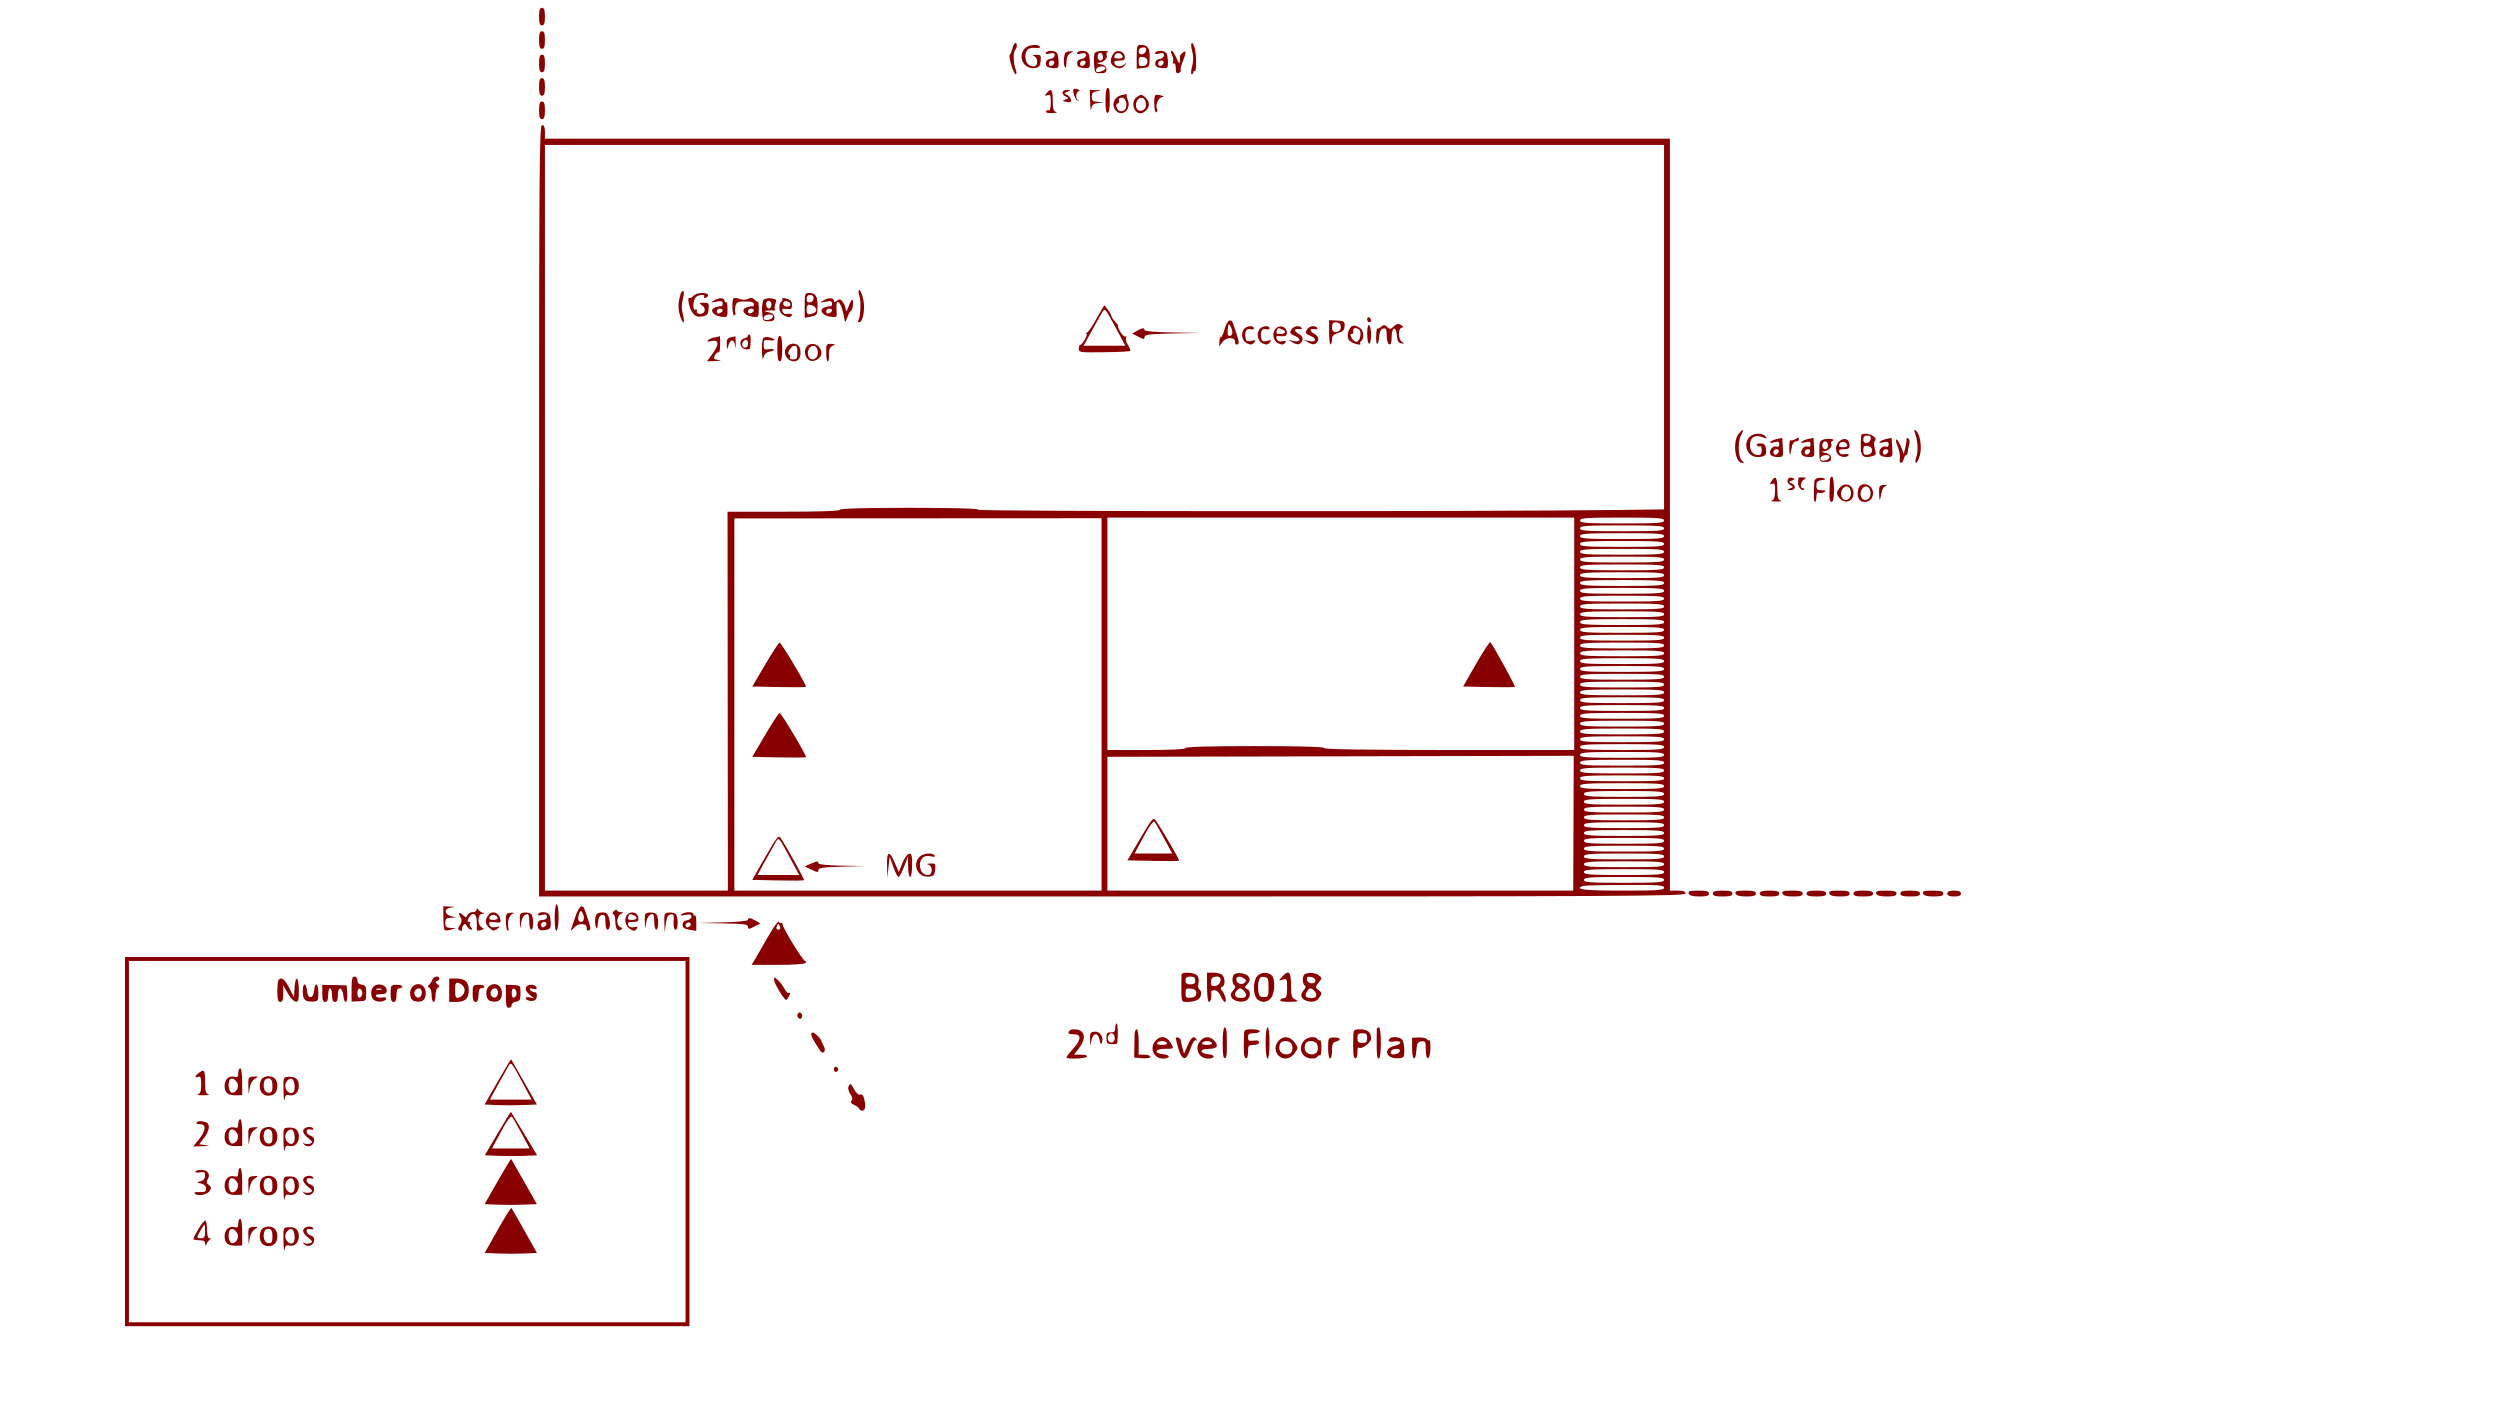 <svg xmlns="http://www.w3.org/2000/svg" width="1280" height="720" viewBox="0 0 1280 720" version="1.1">
	<path d="M 276 8.500 C 276 11.833, 276.389 13, 277.500 13 C 278.611 13, 279 11.833, 279 8.500 C 279 5.167, 278.611 4, 277.500 4 C 276.389 4, 276 5.167, 276 8.500 M 276 20.500 C 276 23.833, 276.389 25, 277.500 25 C 278.611 25, 279 23.833, 279 20.500 C 279 17.167, 278.611 16, 277.500 16 C 276.389 16, 276 17.167, 276 20.500 M 518.365 24.750 C 517.995 26.262, 517.396 27.725, 517.035 28 C 516.118 28.697, 518.908 38, 520.033 38 C 520.574 38, 520.551 36.948, 519.975 35.435 C 518.846 32.464, 518.680 26.653, 519.696 25.638 C 520.767 24.567, 520.932 22, 519.931 22 C 519.440 22, 518.735 23.238, 518.365 24.750 M 610.346 26 C 611.102 28.836, 611.102 31.164, 610.346 34 C 609.758 36.200, 609.665 38, 610.139 38 C 610.613 38, 611 37.523, 611 36.941 C 611 36.359, 611.342 36.094, 611.761 36.352 C 612.725 36.948, 612.605 27.250, 611.611 24.250 C 610.312 20.329, 609.231 21.824, 610.346 26 M 524.655 24.829 C 520.873 29.008, 524.105 35.461, 529.662 34.825 C 532.051 34.551, 532.550 33.986, 532.813 31.250 C 533.102 28.257, 532.904 28.009, 530.313 28.116 C 528.623 28.186, 528.199 28.415, 529.250 28.689 C 531.677 29.324, 531.633 34, 529.200 34 C 526.633 34, 525 32.026, 525 28.922 C 525 25.564, 526.709 24.147, 530.268 24.552 C 531.801 24.727, 532.779 24.451, 532.459 23.934 C 531.468 22.330, 526.389 22.913, 524.655 24.829 M 582 29.063 L 582 35.127 585.250 34.813 C 588.366 34.513, 588.505 34.315, 588.628 30 C 588.776 24.779, 587.696 23, 584.378 23 C 582.136 23, 582 23.346, 582 29.063 M 583 26.286 C 583 28.637, 586.337 28.206, 586.801 25.796 C 587.026 24.625, 586.498 24.162, 585.062 24.270 C 583.774 24.367, 583 25.124, 583 26.286 M 535.475 27.040 C 535.058 27.715, 535.741 27.852, 537.416 27.432 C 539.356 26.945, 540 27.167, 540 28.322 C 540 29.168, 538.987 30.005, 537.750 30.180 C 536.273 30.390, 535.500 31.187, 535.500 32.500 C 535.500 34.025, 536.271 34.574, 538.750 34.813 C 541.760 35.104, 542 34.907, 542 32.145 C 542 30.505, 541.727 28.452, 541.393 27.582 C 540.715 25.815, 536.473 25.426, 535.475 27.040 M 544.784 29.724 C 544.572 31.541, 544.752 33.583, 545.184 34.263 C 545.667 35.024, 545.981 34.345, 546 32.500 C 546.035 29.095, 546.834 27.555, 549 26.724 C 549.825 26.408, 549.301 26.210, 547.835 26.285 C 545.599 26.400, 545.107 26.955, 544.784 29.724 M 551.475 27.040 C 551.058 27.715, 551.741 27.852, 553.416 27.432 C 555.356 26.945, 556 27.167, 556 28.322 C 556 29.168, 554.987 30.005, 553.750 30.180 C 552.273 30.390, 551.500 31.187, 551.500 32.500 C 551.500 34.025, 552.271 34.574, 554.750 34.813 C 557.760 35.104, 558 34.907, 558 32.145 C 558 30.505, 557.727 28.452, 557.393 27.582 C 556.715 25.815, 552.473 25.426, 551.475 27.040 M 560.406 27.386 C 560.113 28.148, 560.015 30.735, 560.187 33.136 C 560.482 37.249, 560.673 37.500, 563.500 37.500 C 565.828 37.500, 566.500 37.054, 566.500 35.510 C 566.500 34.108, 565.614 33.330, 563.500 32.878 C 561.398 32.429, 561.137 32.201, 562.628 32.118 C 565.058 31.983, 567.462 29.557, 566.580 28.129 C 566.254 27.602, 566.553 26.943, 567.244 26.664 C 567.935 26.386, 566.798 26.122, 564.719 26.079 C 562.359 26.030, 560.737 26.521, 560.406 27.386 M 570.307 27.202 C 568.297 29.765, 568.216 32.654, 570.121 33.843 C 572.719 35.466, 574.540 35.285, 576.079 33.250 C 577.206 31.761, 577.194 31.687, 576.002 32.750 C 574.092 34.453, 571.338 34.324, 570.638 32.500 C 570.205 31.370, 570.811 31, 573.101 31 C 575.680 31, 576.091 30.660, 575.820 28.750 C 575.454 26.174, 571.897 25.175, 570.307 27.202 M 591.475 27.040 C 591.058 27.715, 591.741 27.852, 593.416 27.432 C 595.356 26.945, 596 27.167, 596 28.322 C 596 29.168, 594.987 30.005, 593.750 30.180 C 592.273 30.390, 591.500 31.187, 591.500 32.500 C 591.500 34.025, 592.271 34.574, 594.750 34.813 C 597.760 35.104, 598 34.907, 598 32.145 C 598 30.505, 597.727 28.452, 597.393 27.582 C 596.715 25.815, 592.473 25.426, 591.475 27.040 M 600.042 28.078 C 600.654 29.221, 600.900 30.819, 600.588 31.630 C 600.271 32.458, 600.456 32.836, 601.011 32.493 C 601.580 32.142, 602 33.169, 602 34.910 C 602 37.185, 602.371 37.795, 603.494 37.364 C 604.316 37.048, 604.769 36.435, 604.501 36.001 C 604.233 35.568, 604.685 33.604, 605.507 31.638 C 607.467 26.947, 607.475 25.361, 605.532 26.973 C 604.725 27.644, 604.103 28.486, 604.150 28.846 C 604.198 29.206, 604.160 30.400, 604.067 31.500 C 603.945 32.930, 603.454 32.432, 602.342 29.750 C 601.486 27.688, 600.368 26, 599.858 26 C 599.346 26, 599.428 26.932, 600.042 28.078 M 562 29 C 562 30.100, 562.647 31, 563.438 31 C 564.259 31, 564.811 30.143, 564.725 29 C 564.642 27.900, 563.995 27, 563.287 27 C 562.579 27, 562 27.900, 562 29 M 570.657 28.451 C 570.216 29.600, 570.721 30, 572.615 30 C 574.212 30, 575.011 29.532, 574.750 28.750 C 574.128 26.882, 571.338 26.678, 570.657 28.451 M 276 32.500 C 276 35.833, 276.389 37, 277.500 37 C 278.611 37, 279 35.833, 279 32.500 C 279 29.167, 278.611 28, 277.500 28 C 276.389 28, 276 29.167, 276 32.500 M 583 31.500 C 583 33.665, 583.404 34.082, 585.250 33.820 C 586.727 33.610, 587.500 32.813, 587.500 31.500 C 587.500 30.187, 586.727 29.390, 585.250 29.180 C 583.404 28.918, 583 29.335, 583 31.500 M 537 32.583 C 537 34.349, 539.153 34.042, 539.771 32.188 C 539.989 31.534, 539.454 31, 538.583 31 C 537.712 31, 537 31.712, 537 32.583 M 553 32.583 C 553 34.349, 555.153 34.042, 555.771 32.188 C 555.989 31.534, 555.454 31, 554.583 31 C 553.712 31, 553 31.712, 553 32.583 M 593 32.583 C 593 34.349, 595.153 34.042, 595.771 32.188 C 595.989 31.534, 595.454 31, 594.583 31 C 593.712 31, 593 31.712, 593 32.583 M 561.459 35.067 C 561.096 35.653, 561.036 36.369, 561.325 36.658 C 562.110 37.443, 566 36.008, 566 34.933 C 566 33.645, 562.269 33.755, 561.459 35.067 M 276 44.500 C 276 47.833, 276.389 49, 277.500 49 C 278.611 49, 279 47.833, 279 44.500 C 279 41.167, 278.611 40, 277.500 40 C 276.389 40, 276 41.167, 276 44.500 M 549.701 45.632 C 548.832 46.501, 550.563 51.361, 551.830 51.610 C 552.501 51.742, 552.589 51.621, 552.025 51.342 C 550.606 50.638, 550.735 47.255, 552.199 46.767 C 552.976 46.508, 552.835 46.151, 551.797 45.752 C 550.916 45.414, 549.973 45.360, 549.701 45.632 M 566 51.583 C 566 56.076, 566.363 58.046, 567.143 57.786 C 568.119 57.460, 568.420 53.812, 568.071 46.500 C 568.032 45.675, 567.550 45, 567 45 C 566.435 45, 566 47.861, 566 51.583 M 535.872 47.687 C 534.671 49.165, 534.718 49.293, 536.250 48.719 C 537.756 48.154, 538 48.695, 538 52.590 C 538 55.130, 537.591 56.865, 537.069 56.543 C 536.557 56.226, 535.856 56.425, 535.510 56.984 C 535.123 57.611, 536.341 57.956, 538.691 57.884 C 540.786 57.820, 541.712 57.562, 540.750 57.311 C 539.355 56.946, 539 55.754, 539 51.427 C 539 45.781, 538.200 44.825, 535.872 47.687 M 544 47.393 C 544 48.159, 544.788 49.107, 545.750 49.500 C 547.360 50.157, 547.342 50.273, 545.528 50.948 C 543.742 51.613, 543.799 51.728, 546.141 52.176 C 548.239 52.577, 548.640 52.337, 548.265 50.904 C 548.011 49.933, 547.060 48.834, 546.151 48.462 C 544.700 47.867, 544.742 47.686, 546.500 46.963 C 548.401 46.181, 548.389 46.137, 546.250 46.070 C 544.960 46.030, 544 46.594, 544 47.393 M 558.150 52.250 C 558.232 55.688, 558.485 57.289, 558.711 55.809 C 559.041 53.646, 559.748 53.039, 562.311 52.719 L 565.500 52.320 562.250 52.160 C 559.517 52.025, 559 51.613, 559 49.566 C 559 47.679, 559.617 47.039, 561.750 46.716 C 564.310 46.329, 564.275 46.289, 561.250 46.150 L 558 46 558.150 52.250 M 574.323 48.696 C 569.843 49.568, 568.533 55.063, 572.250 57.393 C 575.612 59.500, 579.192 55.211, 577.426 51.192 C 577.017 50.261, 576.754 49.163, 576.841 48.750 C 576.929 48.337, 576.888 48.061, 576.750 48.136 C 576.612 48.211, 575.520 48.463, 574.323 48.696 M 582.144 49.612 C 577.967 52.538, 581.374 60.146, 585.653 57.447 C 588.664 55.548, 589.080 52.424, 586.630 50.122 C 584.560 48.177, 584.244 48.141, 582.144 49.612 M 591.558 48.775 C 590.517 49.816, 590.955 58.146, 592.016 57.490 C 592.575 57.144, 592.758 56.417, 592.422 55.874 C 591.377 54.184, 592.914 50.165, 594.751 49.783 C 596.195 49.482, 596.118 49.314, 594.308 48.818 C 593.102 48.488, 591.865 48.469, 591.558 48.775 M 572.882 50.750 C 572.816 51.163, 572.816 51.837, 572.882 52.250 C 572.947 52.663, 572.592 53, 572.094 53 C 571.595 53, 571.423 53.900, 571.710 55 C 572.341 57.410, 575.535 57.654, 576.416 55.359 C 577.292 53.077, 576.153 50, 574.433 50 C 573.645 50, 572.947 50.337, 572.882 50.750 M 582.180 51.642 C 580.839 54.039, 581.899 56.883, 584.072 56.720 C 586.272 56.554, 587.288 54.482, 586.455 51.859 C 585.725 49.560, 583.412 49.442, 582.180 51.642 M 276 56.500 C 276 59.833, 276.389 61, 277.500 61 C 278.611 61, 279 59.833, 279 56.500 C 279 53.167, 278.611 52, 277.500 52 C 276.389 52, 276 53.167, 276 56.500 M 276 261.500 L 276 459 569.500 459 C 829.722 459, 863 458.830, 863 457.500 C 863 456.417, 861.889 456, 859 456 L 855 456 855 263.500 L 855 71 567 71 L 279 71 279 67.500 C 279 65.056, 278.548 64, 277.500 64 C 276.172 64, 276 86.611, 276 261.500 M 279 265.100 L 279 456 325.836 456 L 372.671 456 372.586 359 L 372.500 262 401.250 262 C 419.750 262, 430 261.643, 430 261 C 430 260.352, 442.500 260, 465.500 260 C 488.649 260, 501 260.350, 501 261.006 C 501 261.905, 759.772 261.974, 829.750 261.094 L 852 260.814 852 167.505 L 852 74.197 565.500 74.198 L 279 74.200 279 265.100 M 439.814 148.513 C 439.436 148.894, 439.542 150.296, 440.049 151.628 C 440.966 154.040, 440.582 162.250, 439.467 164.053 C 439.145 164.574, 439.341 165, 439.902 165 C 442.005 165, 443.175 157.206, 441.798 152.375 C 441.084 149.870, 440.191 148.132, 439.814 148.513 M 348.552 150.250 C 347.220 154.573, 347.071 157.549, 348.010 161.037 C 348.597 163.217, 349.447 165, 349.900 165 C 350.352 165, 350.242 163.200, 349.654 161 C 348.898 158.164, 348.898 155.836, 349.654 153 C 350.246 150.786, 350.324 149, 349.830 149 C 349.339 149, 348.764 149.563, 348.552 150.250 M 355.009 151.489 C 354.329 152.308, 353.463 152.786, 353.084 152.552 C 351.596 151.632, 352.903 158.059, 354.648 160.238 C 356.083 162.031, 357.175 162.433, 359.500 162.022 C 362.019 161.576, 362.550 160.970, 362.813 158.246 C 363.098 155.294, 362.877 155, 360.372 155 C 357.809 155, 357.747 155.094, 359.471 156.355 C 360.650 157.217, 361.085 158.337, 360.666 159.429 C 359.918 161.377, 356.346 161.090, 356.775 159.116 C 356.926 158.421, 356.588 158.136, 356.025 158.485 C 354.567 159.386, 354.726 153.674, 356.200 152.200 C 357.639 150.761, 361.379 150.578, 360.507 151.989 C 360.157 152.555, 360.557 152.724, 361.442 152.384 C 362.293 152.057, 362.740 151.388, 362.435 150.895 C 361.544 149.453, 356.355 149.867, 355.009 151.489 M 412 156.374 L 412 162.747 415.250 162.079 C 418.314 161.449, 418.505 161.156, 418.580 156.956 C 418.674 151.719, 417.635 150, 414.378 150 C 412.123 150, 412 150.329, 412 156.374 M 413 153.073 C 413 154.466, 413.543 155.041, 414.656 154.823 C 417.066 154.353, 417.290 151, 414.912 151 C 413.644 151, 413 151.699, 413 153.073 M 365.950 153.646 C 363.524 155.061, 363.531 155.069, 366.750 154.458 C 369.305 153.973, 370 154.179, 370 155.421 C 370 156.289, 369.663 156.911, 369.250 156.802 C 368.837 156.693, 367.488 156.948, 366.251 157.369 C 362.994 158.477, 364.972 161.661, 369.225 162.158 C 372.463 162.536, 372.500 162.493, 372.500 158.366 C 372.500 156.070, 372.163 154.400, 371.750 154.655 C 371.337 154.909, 371 154.690, 371 154.166 C 371 152.451, 368.448 152.188, 365.950 153.646 M 375.603 152.731 C 374.532 153.802, 374.926 162.164, 376.016 161.490 C 376.575 161.144, 376.787 160.464, 376.486 159.977 C 376.185 159.490, 376.208 158.021, 376.536 156.713 C 377.053 154.654, 377.732 154.333, 381.567 154.333 C 384.594 154.333, 386 154.756, 386 155.667 C 386 156.400, 385.663 156.911, 385.250 156.802 C 384.837 156.693, 383.488 156.948, 382.251 157.369 C 378.994 158.477, 380.972 161.661, 385.225 162.158 C 388.464 162.536, 388.500 162.494, 388.500 158.353 C 388.500 156.051, 388.334 154.333, 388.131 154.536 C 387.928 154.739, 387.109 154.252, 386.312 153.454 C 385.255 152.398, 384.355 152.275, 382.996 153.002 C 381.807 153.638, 380.238 153.661, 378.668 153.064 C 377.314 152.549, 375.934 152.399, 375.603 152.731 M 390.923 153.593 C 390.352 154.281, 390.023 157.017, 390.192 159.672 C 390.487 164.301, 390.623 164.500, 393.500 164.500 C 395.828 164.500, 396.500 164.054, 396.500 162.510 C 396.500 161.108, 395.614 160.330, 393.500 159.878 C 390.691 159.278, 390.659 159.222, 393 159 C 394.375 158.870, 395.950 158.854, 396.500 158.965 C 397.050 159.076, 397.191 158.858, 396.814 158.481 C 396.436 158.103, 396.520 156.762, 397 155.501 C 397.771 153.472, 397.532 153.158, 394.917 152.774 C 393.261 152.532, 391.505 152.891, 390.923 153.593 M 400.510 153.016 C 400.797 153.481, 400.575 154.144, 400.016 154.490 C 398.591 155.371, 398.748 159.560, 400.250 160.722 C 402.543 162.496, 404.829 162.888, 405.326 161.593 C 405.662 160.718, 405.100 160.449, 403.550 160.746 C 402.072 161.028, 401.061 160.601, 400.645 159.519 C 400.132 158.181, 400.542 157.920, 402.754 158.179 C 405.083 158.451, 405.500 158.131, 405.500 156.072 C 405.500 154.267, 404.793 153.455, 402.743 152.907 C 401.227 152.501, 400.222 152.550, 400.510 153.016 M 421.950 153.646 C 419.524 155.061, 419.531 155.069, 422.750 154.458 C 425.305 153.973, 426 154.179, 426 155.421 C 426 156.289, 425.663 156.911, 425.250 156.802 C 424.837 156.693, 423.488 156.948, 422.251 157.369 C 418.972 158.485, 420.976 161.662, 425.276 162.164 C 428.559 162.547, 428.597 162.504, 428.307 158.831 C 427.706 151.237, 430.965 154.653, 432.284 163 C 432.667 165.429, 432.714 165.408, 433.937 162.250 C 434.629 160.463, 435.489 158.999, 435.848 158.998 C 436.207 158.997, 436.599 157.585, 436.721 155.861 C 436.977 152.208, 435.993 152.808, 434.326 157.322 C 433.476 159.622, 433.122 159.948, 433.044 158.500 C 432.985 157.400, 432.290 155.646, 431.499 154.602 C 430.311 153.032, 429.797 152.923, 428.531 153.974 C 427.663 154.695, 427 154.806, 427 154.229 C 427 152.457, 424.485 152.166, 421.950 153.646 M 392.275 156 C 392.358 157.100, 393.005 158, 393.713 158 C 394.421 158, 395 157.100, 395 156 C 395 154.900, 394.353 154, 393.562 154 C 392.741 154, 392.189 154.857, 392.275 156 M 401 155.427 C 401 156.354, 401.855 157, 403.083 157 C 405.520 157, 405.176 154.663, 402.667 154.177 C 401.680 153.985, 401 154.495, 401 155.427 M 413 158.500 C 413 161.071, 413.676 161.445, 416.418 160.393 C 419.433 159.236, 417.591 156, 413.918 156 C 413.413 156, 413 157.125, 413 158.500 M 563.572 159.369 C 562.567 161.091, 560.850 164.075, 559.757 166 C 558.663 167.925, 557.258 169.831, 556.634 170.235 C 556.010 170.639, 555.863 170.976, 556.307 170.985 C 556.750 170.993, 556.330 172.326, 555.373 173.946 C 554.416 175.566, 553.378 176.734, 553.067 176.542 C 552.755 176.349, 552.442 177.161, 552.371 178.346 C 552.245 180.454, 552.517 180.497, 565.189 180.349 C 572.309 180.266, 578.366 179.967, 578.648 179.686 C 578.929 179.404, 578.410 178.029, 577.494 176.631 C 576.577 175.232, 576.161 173.549, 576.568 172.889 C 576.987 172.212, 576.887 171.952, 576.338 172.291 C 575.804 172.621, 574.584 171.566, 573.627 169.946 C 572.670 168.326, 572.155 167, 572.482 167 C 572.810 167, 572.160 166.015, 571.039 164.811 C 569.918 163.608, 569 162.216, 569 161.719 C 569 161.222, 568.190 159.786, 567.200 158.527 L 565.400 156.238 563.572 159.369 M 367 159.469 C 367 160.363, 367.586 160.712, 368.500 160.362 C 369.325 160.045, 370 159.384, 370 158.893 C 370 158.402, 369.325 158, 368.500 158 C 367.675 158, 367 158.661, 367 159.469 M 383 159.469 C 383 160.363, 383.586 160.712, 384.500 160.362 C 385.325 160.045, 386 159.384, 386 158.893 C 386 158.402, 385.325 158, 384.500 158 C 383.675 158, 383 158.661, 383 159.469 M 423 159.469 C 423 160.363, 423.586 160.712, 424.500 160.362 C 425.325 160.045, 426 159.384, 426 158.893 C 426 158.402, 425.325 158, 424.500 158 C 423.675 158, 423 158.661, 423 159.469 M 564.381 159.775 C 563.792 160.724, 561.401 164.988, 559.065 169.250 L 554.819 177 565.500 177 L 576.181 177 571.486 168.250 C 565.837 157.724, 565.731 157.597, 564.381 159.775 M 391.667 161.667 C 390.302 163.031, 391.069 164.129, 393.172 163.820 C 395.920 163.415, 396.843 161, 394.250 161 C 393.196 161, 392.033 161.300, 391.667 161.667 M 700 163.441 C 700 164.298, 700.450 165, 701 165 C 701.550 165, 702 164.577, 702 164.059 C 702 163.541, 701.550 162.840, 701 162.500 C 700.450 162.160, 700 162.584, 700 163.441 M 627.005 168.482 C 626.315 170.947, 625.469 172.790, 625.125 172.578 C 624.781 172.366, 624.429 173.365, 624.343 174.798 L 624.186 177.404 625.917 175.110 C 627.957 172.405, 632.579 172.449, 632.374 175.171 C 632.302 176.129, 632.783 176.637, 633.501 176.361 C 634.733 175.888, 634.530 174.873, 631.372 165.750 C 630.295 162.636, 628.291 163.889, 627.005 168.482 M 680.500 170.371 C 680.500 173.912, 680.837 176.600, 681.250 176.345 C 681.663 176.091, 682 174.877, 682 173.648 C 682 172.005, 682.841 171.160, 685.179 170.457 C 687.635 169.718, 688.380 168.914, 688.454 166.925 C 688.541 164.602, 688.158 164.330, 684.525 164.142 L 680.500 163.934 680.500 170.371 M 682 167.500 C 682 169.286, 682.540 170, 683.893 170 C 685.911 170, 686.986 168.304, 686.269 166.250 C 686.030 165.563, 684.971 165, 683.917 165 C 682.539 165, 682 165.703, 682 167.500 M 713.628 167.108 C 711.973 168.692, 711.584 168.727, 710.272 167.415 C 709.054 166.197, 708.511 166.161, 707.240 167.215 C 706.389 167.922, 705.461 168.386, 705.177 168.248 C 704.894 168.109, 704.625 169.999, 704.581 172.448 C 704.488 177.564, 705.698 177.231, 706.179 172.008 C 706.397 169.638, 707.062 168.410, 708.250 168.185 C 709.678 167.914, 710 168.583, 710 171.820 C 710 174.083, 710.540 175.993, 711.258 176.269 C 712.141 176.607, 712.513 175.548, 712.508 172.714 C 712.498 167.427, 714.763 166.552, 715.186 171.680 C 715.426 174.587, 715.971 175.553, 717.500 175.779 C 719.275 176.040, 719.311 175.956, 717.817 175.025 C 715.783 173.757, 715.682 168.220, 717.685 167.794 C 718.719 167.574, 718.617 167.225, 717.284 166.408 C 715.894 165.557, 715.087 165.712, 713.628 167.108 M 628.888 166.500 C 628.264 170.862, 628.419 172, 629.637 172 C 630.386 172, 630.993 171.213, 630.985 170.250 C 630.967 168.277, 629.109 164.953, 628.888 166.500 M 691.178 168.086 C 689.645 170.541, 689.677 173.502, 691.250 174.733 C 692.915 176.036, 697.142 177.039, 696.485 175.976 C 696.200 175.515, 696.425 174.856, 696.984 174.510 C 698.409 173.629, 698.252 169.440, 696.750 168.278 C 694.181 166.290, 692.339 166.227, 691.178 168.086 M 700 170.941 C 700 173.723, 700.450 176, 701 176 C 701.550 176, 702 174.002, 702 171.559 C 702 169.116, 701.550 166.840, 701 166.500 C 700.384 166.119, 700 167.823, 700 170.941 M 637.200 168.200 C 635.075 170.325, 635.760 174.569, 638.424 175.783 C 640.347 176.660, 641.106 176.577, 642.099 175.381 C 643.173 174.086, 642.986 173.965, 640.764 174.523 C 638.753 175.028, 638.093 174.764, 637.788 173.336 C 637.076 169.997, 638.099 167.897, 640.124 168.539 C 641.159 168.868, 642 168.656, 642 168.067 C 642 166.621, 638.687 166.713, 637.200 168.200 M 645.200 168.200 C 643.075 170.325, 643.760 174.569, 646.424 175.783 C 648.347 176.660, 649.106 176.577, 650.099 175.381 C 651.173 174.086, 650.986 173.965, 648.764 174.523 C 646.753 175.028, 646.093 174.764, 645.788 173.336 C 645.076 169.997, 646.099 167.897, 648.124 168.539 C 649.159 168.868, 650 168.656, 650 168.067 C 650 166.621, 646.687 166.713, 645.200 168.200 M 653.238 168.162 C 651.080 170.320, 651.739 174.560, 654.424 175.783 C 656.283 176.630, 657.101 176.583, 657.933 175.581 C 658.785 174.554, 658.511 174.371, 656.650 174.727 C 655.073 175.028, 654.071 174.628, 653.649 173.528 C 653.199 172.355, 653.520 171.928, 654.758 172.054 C 658.356 172.419, 659.136 171.976, 658.820 169.750 C 658.455 167.184, 655.155 166.245, 653.238 168.162 M 661.060 168.889 C 660.211 170.474, 660.525 170.975, 663.012 172.005 C 666.552 173.471, 665.895 175.410, 662.141 174.573 L 659.500 173.984 661.997 175.409 C 663.756 176.413, 664.865 176.527, 665.747 175.795 C 667.592 174.263, 667.274 172.217, 665 171 C 662.404 169.610, 662.421 168.003, 665.027 168.505 C 666.141 168.720, 666.790 168.469, 666.468 167.948 C 665.465 166.326, 662.120 166.908, 661.060 168.889 M 669.060 168.889 C 668.211 170.474, 668.525 170.975, 671.012 172.005 C 674.552 173.471, 673.895 175.410, 670.141 174.573 L 667.500 173.984 669.997 175.409 C 671.756 176.413, 672.865 176.527, 673.747 175.795 C 675.592 174.263, 675.274 172.217, 673 171 C 670.404 169.610, 670.421 168.003, 673.027 168.505 C 674.141 168.720, 674.790 168.469, 674.468 167.948 C 673.465 166.326, 670.120 166.908, 669.060 168.889 M 582.070 169.417 L 579.641 170.763 582.820 172.407 C 585.580 173.834, 586 173.853, 586 172.553 C 586 171.307, 588.394 171.003, 600.250 170.748 L 614.500 170.441 600.250 170.220 C 591.564 170.086, 586 169.610, 586 169 C 586 167.681, 585.016 167.785, 582.070 169.417 M 653.638 169.500 C 653.223 170.584, 653.748 171, 655.531 171 C 658.299 171, 658.841 169.537, 656.418 168.607 C 654.290 167.790, 654.295 167.789, 653.638 169.500 M 692.882 168.750 C 692.816 169.162, 692.816 169.838, 692.882 170.250 C 692.947 170.662, 692.534 171, 691.965 171 C 691.263 171, 691.274 171.644, 692 173 C 692.589 174.100, 693.677 175, 694.419 175 C 695.949 175, 697.135 171.516, 696.325 169.404 C 695.765 167.945, 693.089 167.437, 692.882 168.750 M 383 171.824 C 383 172.343, 382.064 173.011, 380.921 173.310 C 378.008 174.072, 378.657 178.380, 381.750 178.820 C 382.988 178.995, 384.037 178.770, 384.081 178.320 C 384.533 173.764, 384.449 171.777, 383.786 171.368 C 383.354 171.101, 383 171.306, 383 171.824 M 366 172.721 C 364.625 172.968, 363.050 173.639, 362.500 174.214 C 361.811 174.934, 362.322 175.065, 364.146 174.636 C 368.077 173.712, 368.385 176.169, 364.936 180.930 L 361.987 185 366.244 184.850 C 369.227 184.745, 369.677 184.576, 367.750 184.284 C 365.366 183.923, 365.140 183.607, 366.051 181.906 C 366.628 180.827, 367.463 180.168, 367.907 180.443 C 368.351 180.717, 368.714 178.930, 368.714 176.471 C 368.714 174.012, 368.666 172.061, 368.607 172.136 C 368.548 172.211, 367.375 172.474, 366 172.721 M 374.250 172.706 C 372.451 173.052, 372.020 173.777, 372.100 176.320 C 372.190 179.205, 372.262 179.275, 372.877 177.074 C 373.846 173.607, 375.778 173.391, 376.302 176.691 C 376.629 178.750, 376.727 178.498, 376.670 175.750 C 376.626 173.688, 376.571 172.061, 376.546 172.136 C 376.521 172.211, 375.488 172.467, 374.250 172.706 M 391.250 172.746 C 390.412 173.028, 390.039 175.201, 390.118 179.333 C 390.193 183.223, 390.470 184.577, 390.868 183 C 391.230 181.569, 392.355 180.357, 393.500 180.166 C 396.803 179.615, 397.308 178.301, 394.031 178.782 C 391.289 179.185, 391 178.967, 391 176.500 C 391 174.050, 391.299 173.817, 393.947 174.206 C 395.568 174.443, 396.700 174.324, 396.463 173.940 C 395.856 172.958, 392.741 172.244, 391.250 172.746 M 398 178.500 C 398 183.033, 398.378 185, 399.250 185 C 400.122 185, 400.500 183.033, 400.500 178.500 C 400.500 173.967, 400.122 172, 399.250 172 C 398.378 172, 398 173.967, 398 178.500 M 380.667 174.667 C 379.449 175.885, 379.978 178, 381.500 178 C 382.333 178, 383 177.111, 383 176 C 383 174.008, 381.934 173.399, 380.667 174.667 M 403.200 177.200 C 400.344 180.056, 402.520 185, 406.633 185 C 409.204 185, 410.496 182.111, 409.571 178.428 C 408.901 175.759, 405.329 175.071, 403.200 177.200 M 413.046 177.445 C 411.465 179.350, 412.071 183.027, 414.185 184.352 C 416.586 185.856, 420.665 183.509, 420.572 180.677 C 420.440 176.664, 415.466 174.529, 413.046 177.445 M 423 180.500 C 423 182.975, 423.363 185, 423.807 185 C 424.251 185, 424.525 183.710, 424.416 182.133 C 424.192 178.890, 424.830 177.555, 427 176.729 C 427.875 176.396, 427.354 176.125, 425.750 176.079 C 423.146 176.004, 423 176.238, 423 180.500 M 404.261 178.954 C 403.477 180.209, 403.397 181.127, 404.037 181.523 C 404.584 181.861, 404.774 182.557, 404.457 183.069 C 404.141 183.581, 404.809 184, 405.941 184 C 407.955 184, 408.250 183.553, 408.250 180.500 C 408.250 177.605, 407.989 177, 406.741 177 C 406.048 177, 404.932 177.879, 404.261 178.954 M 414.180 178.642 C 412.877 180.971, 413.911 184, 416.010 184 C 418.098 184, 419.291 181.492, 418.455 178.859 C 417.725 176.560, 415.412 176.442, 414.180 178.642 M 890.251 222.020 C 887.013 225.802, 888.257 237.020, 891.911 236.985 C 893.186 236.972, 893.231 236.799, 892.141 236.108 C 890.021 234.765, 889.502 226.704, 891.304 223.093 C 893.087 219.519, 892.716 219.141, 890.251 222.020 M 980.429 221.586 C 981.898 225.245, 982.238 230.878, 981.174 233.930 C 980.573 235.655, 980.502 237, 981.013 237 C 981.514 237, 982.408 235.200, 983 233 C 984.162 228.683, 982.948 221.704, 980.803 220.378 C 980.012 219.889, 979.897 220.261, 980.429 221.586 M 895.655 223.829 C 892.222 227.622, 894.787 234, 899.747 234 C 903.638 234, 904.664 233.071, 904.208 229.962 C 903.862 227.605, 903.273 227, 901.327 227 C 899.926 227, 899.150 227.434, 899.510 228.016 C 899.856 228.575, 900.557 228.774, 901.069 228.457 C 901.581 228.141, 902 229.034, 902 230.441 C 902 232.239, 901.464 233, 900.200 233 C 897.633 233, 896 231.026, 896 227.922 C 896 223.986, 898.423 222.344, 902.153 223.752 C 904.724 224.722, 904.978 224.678, 903.951 223.441 C 902.279 221.427, 897.632 221.644, 895.655 223.829 M 952.929 223 C 952.187 233.383, 953.020 234.965, 958.509 233.587 C 960.630 233.055, 960.770 232.683, 959.939 229.789 C 959.366 227.788, 959.379 226.221, 959.975 225.625 C 960.582 225.018, 960.305 224.195, 959.215 223.367 C 957.179 221.820, 953.030 221.578, 952.929 223 M 954 225.073 C 954 227.636, 957.310 227.345, 957.812 224.739 C 958.043 223.539, 957.504 223, 956.073 223 C 954.642 223, 954 223.642, 954 225.073 M 910 224.721 C 908.625 224.968, 907.050 225.613, 906.500 226.155 C 905.841 226.805, 906.439 226.910, 908.250 226.462 C 910.445 225.920, 911 226.129, 911 227.499 C 911 228.573, 910.467 229.010, 909.573 228.666 C 907.744 227.965, 905.599 230.513, 906.357 232.487 C 906.701 233.385, 908.191 234, 910.019 234 C 913.091 234, 913.100 233.983, 912.800 229 C 912.635 226.250, 912.500 224.062, 912.500 224.136 C 912.500 224.211, 911.375 224.474, 910 224.721 M 919.048 224.949 C 918.249 225.455, 917.237 225.646, 916.798 225.375 C 916.359 225.104, 916.052 227.046, 916.116 229.691 C 916.180 232.336, 916.422 233.600, 916.655 232.500 C 916.888 231.400, 917.294 229.488, 917.558 228.250 C 917.822 227.012, 918.705 226, 919.519 226 C 920.334 226, 921 225.550, 921 225 C 921 223.788, 920.888 223.785, 919.048 224.949 M 926 224.721 C 924.625 224.968, 923.050 225.613, 922.500 226.155 C 921.841 226.805, 922.439 226.910, 924.250 226.462 C 926.445 225.920, 927 226.129, 927 227.499 C 927 228.573, 926.467 229.010, 925.573 228.666 C 923.744 227.965, 921.599 230.513, 922.357 232.487 C 922.701 233.385, 924.191 234, 926.019 234 C 929.091 234, 929.100 233.983, 928.800 229 C 928.635 226.250, 928.500 224.062, 928.500 224.136 C 928.500 224.211, 927.375 224.474, 926 224.721 M 934 224.963 C 931.716 225.536, 931.500 226.060, 931.500 231.045 C 931.500 236.439, 931.533 236.500, 934.500 236.500 C 936.828 236.500, 937.500 236.054, 937.500 234.510 C 937.500 233.108, 936.614 232.330, 934.500 231.878 C 932.398 231.429, 932.137 231.201, 933.628 231.118 C 936.058 230.983, 938.462 228.557, 937.580 227.129 C 937.254 226.602, 937.530 225.990, 938.193 225.769 C 940.414 225.029, 936.634 224.302, 934 224.963 M 942.182 225.585 C 939.799 227.254, 939.303 230.903, 941.200 232.800 C 942.629 234.229, 945.647 234.380, 946.461 233.063 C 946.785 232.539, 945.976 232.318, 944.627 232.563 C 943.093 232.841, 942.004 232.454, 941.638 231.500 C 941.206 230.374, 941.803 230, 944.031 230 C 946.269 230, 947 229.538, 947 228.122 C 947 225.026, 944.705 223.818, 942.182 225.585 M 966 224.721 C 964.625 224.968, 963.050 225.613, 962.500 226.155 C 961.841 226.805, 962.439 226.910, 964.250 226.462 C 966.445 225.920, 967 226.129, 967 227.499 C 967 228.573, 966.467 229.010, 965.573 228.666 C 963.744 227.965, 961.599 230.513, 962.357 232.487 C 962.701 233.385, 964.191 234, 966.019 234 C 969.091 234, 969.100 233.983, 968.800 229 C 968.635 226.250, 968.500 224.062, 968.500 224.136 C 968.500 224.211, 967.375 224.474, 966 224.721 M 976.166 224.676 C 976.284 225.129, 976.014 227.058, 975.564 228.963 L 974.748 232.425 973.267 228.713 C 972.452 226.671, 971.407 225, 970.944 225 C 970.481 225, 970.792 226.651, 971.635 228.669 C 972.478 230.688, 972.968 233.388, 972.723 234.669 C 972.180 237.508, 973.976 237.807, 974.710 235 C 974.998 233.900, 975.556 233, 975.950 233 C 976.344 233, 976.685 232.438, 976.708 231.750 C 976.730 231.063, 977.067 229.312, 977.455 227.859 C 977.882 226.264, 977.724 224.947, 977.056 224.535 C 976.448 224.159, 976.047 224.222, 976.166 224.676 M 933 228 C 933 229.111, 933.667 230, 934.500 230 C 935.333 230, 936 229.111, 936 228 C 936 226.889, 935.333 226, 934.500 226 C 933.667 226, 933 226.889, 933 228 M 941.657 227.451 C 941.216 228.600, 941.721 229, 943.615 229 C 945.212 229, 946.011 228.532, 945.750 227.750 C 945.128 225.882, 942.338 225.678, 941.657 227.451 M 954 230.576 C 954 232.662, 954.419 233.080, 956.250 232.820 C 957.682 232.616, 958.500 231.809, 958.500 230.600 C 958.500 229.397, 957.674 228.573, 956.250 228.356 C 954.413 228.076, 954 228.483, 954 230.576 M 908 231.583 C 908 232.454, 908.534 232.989, 909.188 232.771 C 911.042 232.153, 911.349 230, 909.583 230 C 908.712 230, 908 230.713, 908 231.583 M 924 231.583 C 924 233.349, 926.153 233.042, 926.771 231.188 C 926.989 230.534, 926.454 230, 925.583 230 C 924.712 230, 924 230.713, 924 231.583 M 964 231.583 C 964 233.349, 966.153 233.042, 966.771 231.188 C 966.989 230.534, 966.454 230, 965.583 230 C 964.712 230, 964 230.713, 964 231.583 M 932.667 233.667 C 931.302 235.031, 932.069 236.129, 934.172 235.820 C 936.920 235.415, 937.843 233, 935.250 233 C 934.196 233, 933.033 233.300, 932.667 233.667 M 907.101 246.210 C 905.980 248.004, 906.016 248.208, 907.364 247.691 C 908.641 247.201, 908.909 247.894, 908.837 251.497 C 908.773 254.667, 908.293 256.023, 907.124 256.335 C 906.231 256.573, 907.300 256.768, 909.500 256.768 C 911.700 256.768, 912.712 256.562, 911.750 256.311 C 910.357 255.947, 910 254.757, 910 250.486 C 910 244.499, 909.047 243.094, 907.101 246.210 M 915.308 245.641 C 914.926 246.635, 915.400 247.644, 916.551 248.289 C 918.350 249.295, 918.346 249.355, 916.456 250.094 C 914.641 250.804, 914.662 250.864, 916.750 250.930 C 919.424 251.013, 919.786 248.535, 917.250 247.500 C 915.630 246.838, 915.643 246.732, 917.427 246.068 C 919.180 245.415, 919.199 245.290, 917.639 244.692 C 916.539 244.270, 915.703 244.610, 915.308 245.641 M 920.917 244.464 C 920.871 244.484, 920.721 245.519, 920.583 246.765 C 920.327 249.072, 922.523 251.810, 923.691 250.643 C 924.044 250.289, 923.808 250, 923.167 250 C 921.462 250, 921.741 246.910, 923.567 245.575 C 924.931 244.577, 924.866 244.429, 923.067 244.429 C 921.930 244.429, 920.962 244.445, 920.917 244.464 M 930.750 244.758 C 929.788 244.972, 928.971 245.676, 928.936 246.323 C 928.531 253.795, 928.625 257.001, 929.250 257.001 C 929.663 257, 930 255.827, 930 254.393 C 930 252.624, 930.431 251.951, 931.341 252.300 C 932.078 252.583, 933.316 252.413, 934.091 251.923 C 935.116 251.273, 934.751 251.026, 932.750 251.015 C 930.508 251.003, 930 250.551, 930 248.566 C 930 246.655, 930.590 246.065, 932.750 245.816 C 934.491 245.616, 934.950 245.293, 934 244.935 C 933.175 244.624, 931.712 244.544, 930.750 244.758 M 936.936 245.750 C 936.901 246.713, 936.789 249.638, 936.686 252.251 C 936.559 255.484, 936.899 257.001, 937.750 257.001 C 938.622 257, 939 255.033, 939 250.500 C 939 246.833, 938.564 244, 938 244 C 937.450 244, 936.971 244.787, 936.936 245.750 M 941.570 250.204 C 940.255 252.081, 940.227 252.710, 941.383 254.454 C 943.976 258.366, 949 257.129, 949 252.578 C 949 247.956, 944.215 246.427, 941.570 250.204 M 951.429 250.428 C 950.504 254.111, 951.796 257, 954.367 257 C 957.171 257, 959 255.223, 959 252.500 C 959 247.791, 952.535 246.022, 951.429 250.428 M 962.116 252.968 C 962.180 255.461, 962.422 256.600, 962.655 255.500 C 962.888 254.400, 963.286 252.520, 963.540 251.323 C 963.794 250.126, 964.789 248.939, 965.751 248.685 C 966.713 248.431, 966.263 248.271, 964.750 248.330 C 962.152 248.430, 962.006 248.687, 962.116 252.968 M 943.180 250.642 C 941.877 252.971, 942.911 256, 945.010 256 C 947.098 256, 948.291 253.492, 947.455 250.859 C 946.725 248.560, 944.412 248.442, 943.180 250.642 M 953.180 250.642 C 951.877 252.971, 952.911 256, 955.010 256 C 957.098 256, 958.291 253.492, 957.455 250.859 C 956.725 248.560, 954.412 248.442, 953.180 250.642 M 376 360.715 L 376 456 470 456 L 564 456 564 360.662 L 564 265.324 470 265.377 L 376 265.430 376 360.715 M 567 324.500 L 567 384 587 384 C 599.667 384, 607 383.633, 607 383 C 607 382.352, 619.500 382, 642.500 382 C 665.500 382, 678 382.352, 678 383 C 678 383.656, 700 384, 742 384 L 806 384 806 324.500 L 806 265 686.500 265 L 567 265 567 324.500 M 809 266.500 C 809 267.787, 812.056 268, 830.500 268 C 848.944 268, 852 267.787, 852 266.500 C 852 265.213, 848.944 265, 830.500 265 C 812.056 265, 809 265.213, 809 266.500 M 809 270.500 C 809 271.787, 812.056 272, 830.500 272 C 848.944 272, 852 271.787, 852 270.500 C 852 269.213, 848.944 269, 830.500 269 C 812.056 269, 809 269.213, 809 270.500 M 809 274.500 C 809 275.787, 812.056 276, 830.500 276 C 848.944 276, 852 275.787, 852 274.500 C 852 273.213, 848.944 273, 830.500 273 C 812.056 273, 809 273.213, 809 274.500 M 809 278.500 C 809 279.787, 812.056 280, 830.500 280 C 848.944 280, 852 279.787, 852 278.500 C 852 277.213, 848.944 277, 830.500 277 C 812.056 277, 809 277.213, 809 278.500 M 809 282.500 C 809 283.787, 812.056 284, 830.500 284 C 848.944 284, 852 283.787, 852 282.500 C 852 281.213, 848.944 281, 830.500 281 C 812.056 281, 809 281.213, 809 282.500 M 809 286.500 C 809 287.787, 812.056 288, 830.500 288 C 848.944 288, 852 287.787, 852 286.500 C 852 285.213, 848.944 285, 830.500 285 C 812.056 285, 809 285.213, 809 286.500 M 809 290.500 C 809 291.787, 812.056 292, 830.500 292 C 848.944 292, 852 291.787, 852 290.500 C 852 289.213, 848.944 289, 830.500 289 C 812.056 289, 809 289.213, 809 290.500 M 809 294.500 C 809 295.787, 812.056 296, 830.500 296 C 848.944 296, 852 295.787, 852 294.500 C 852 293.213, 848.944 293, 830.500 293 C 812.056 293, 809 293.213, 809 294.500 M 809 298.500 C 809 299.787, 812.056 300, 830.500 300 C 848.944 300, 852 299.787, 852 298.500 C 852 297.213, 848.944 297, 830.500 297 C 812.056 297, 809 297.213, 809 298.500 M 809 302.500 C 809 303.787, 812.056 304, 830.500 304 C 848.944 304, 852 303.787, 852 302.500 C 852 301.213, 848.944 301, 830.500 301 C 812.056 301, 809 301.213, 809 302.500 M 809 306.500 C 809 307.787, 812.056 308, 830.500 308 C 848.944 308, 852 307.787, 852 306.500 C 852 305.213, 848.944 305, 830.500 305 C 812.056 305, 809 305.213, 809 306.500 M 809 310.500 C 809 311.787, 812.056 312, 830.500 312 C 848.944 312, 852 311.787, 852 310.500 C 852 309.213, 848.944 309, 830.500 309 C 812.056 309, 809 309.213, 809 310.500 M 809 314.500 C 809 315.787, 812.056 316, 830.500 316 C 848.944 316, 852 315.787, 852 314.500 C 852 313.213, 848.944 313, 830.500 313 C 812.056 313, 809 313.213, 809 314.500 M 809 318.500 C 809 319.787, 812.056 320, 830.500 320 C 848.944 320, 852 319.787, 852 318.500 C 852 317.213, 848.944 317, 830.500 317 C 812.056 317, 809 317.213, 809 318.500 M 809 322.500 C 809 323.787, 812.056 324, 830.500 324 C 848.944 324, 852 323.787, 852 322.500 C 852 321.213, 848.944 321, 830.500 321 C 812.056 321, 809 321.213, 809 322.500 M 809 326.500 C 809 327.787, 812.056 328, 830.500 328 C 848.944 328, 852 327.787, 852 326.500 C 852 325.213, 848.944 325, 830.500 325 C 812.056 325, 809 325.213, 809 326.500 M 755.815 339.800 L 749.130 351.500 762.202 351.780 C 769.391 351.934, 775.448 351.885, 775.661 351.672 C 776.005 351.329, 764.601 330.573, 763.095 328.800 C 762.768 328.415, 759.492 333.365, 755.815 339.800 M 391.792 340.250 L 385.161 351.500 398.718 351.779 C 406.174 351.933, 412.448 351.885, 412.660 351.673 C 413.206 351.127, 400.013 329, 399.142 329 C 398.747 329, 395.440 334.063, 391.792 340.250 M 809 330.500 C 809 331.787, 812.056 332, 830.500 332 C 848.944 332, 852 331.787, 852 330.500 C 852 329.213, 848.944 329, 830.500 329 C 812.056 329, 809 329.213, 809 330.500 M 809 334.500 C 809 335.787, 812.056 336, 830.500 336 C 848.944 336, 852 335.787, 852 334.500 C 852 333.213, 848.944 333, 830.500 333 C 812.056 333, 809 333.213, 809 334.500 M 809 338.500 C 809 339.787, 812.056 340, 830.500 340 C 848.944 340, 852 339.787, 852 338.500 C 852 337.213, 848.944 337, 830.500 337 C 812.056 337, 809 337.213, 809 338.500 M 809 342.500 C 809 343.787, 812.056 344, 830.500 344 C 848.944 344, 852 343.787, 852 342.500 C 852 341.213, 848.944 341, 830.500 341 C 812.056 341, 809 341.213, 809 342.500 M 809 346.500 C 809 347.787, 812.056 348, 830.500 348 C 848.944 348, 852 347.787, 852 346.500 C 852 345.213, 848.944 345, 830.500 345 C 812.056 345, 809 345.213, 809 346.500 M 809 350.500 C 809 351.787, 812.056 352, 830.500 352 C 848.944 352, 852 351.787, 852 350.500 C 852 349.213, 848.944 349, 830.500 349 C 812.056 349, 809 349.213, 809 350.500 M 809 354.500 C 809 355.787, 812.056 356, 830.500 356 C 848.944 356, 852 355.787, 852 354.500 C 852 353.213, 848.944 353, 830.500 353 C 812.056 353, 809 353.213, 809 354.500 M 809 358.500 C 809 359.787, 812.056 360, 830.500 360 C 848.944 360, 852 359.787, 852 358.500 C 852 357.213, 848.944 357, 830.500 357 C 812.056 357, 809 357.213, 809 358.500 M 809 362.500 C 809 363.787, 812.056 364, 830.500 364 C 848.944 364, 852 363.787, 852 362.500 C 852 361.213, 848.944 361, 830.500 361 C 812.056 361, 809 361.213, 809 362.500 M 391.792 376.250 L 385.161 387.500 398.718 387.779 C 406.174 387.933, 412.448 387.885, 412.660 387.673 C 413.206 387.127, 400.013 365, 399.142 365 C 398.747 365, 395.440 370.063, 391.792 376.250 M 809 366.500 C 809 367.787, 812.056 368, 830.500 368 C 848.944 368, 852 367.787, 852 366.500 C 852 365.213, 848.944 365, 830.500 365 C 812.056 365, 809 365.213, 809 366.500 M 809 370.500 C 809 371.787, 812.056 372, 830.500 372 C 848.944 372, 852 371.787, 852 370.500 C 852 369.213, 848.944 369, 830.500 369 C 812.056 369, 809 369.213, 809 370.500 M 809 374.500 C 809 375.787, 812.056 376, 830.500 376 C 848.944 376, 852 375.787, 852 374.500 C 852 373.213, 848.944 373, 830.500 373 C 812.056 373, 809 373.213, 809 374.500 M 809 378.500 C 809 379.787, 812.056 380, 830.500 380 C 848.944 380, 852 379.787, 852 378.500 C 852 377.213, 848.944 377, 830.500 377 C 812.056 377, 809 377.213, 809 378.500 M 809 382.500 C 809 383.787, 812.056 384, 830.500 384 C 848.944 384, 852 383.787, 852 382.500 C 852 381.213, 848.944 381, 830.500 381 C 812.056 381, 809 381.213, 809 382.500 M 809 386.500 C 809 387.787, 812.056 388, 830.500 388 C 848.944 388, 852 387.787, 852 386.500 C 852 385.213, 848.944 385, 830.500 385 C 812.056 385, 809 385.213, 809 386.500 M 567 421.750 L 567 456 686.250 455.996 L 805.500 455.992 805.629 421.482 L 805.758 386.973 686.379 387.237 L 567 387.500 567 421.750 M 809 390.500 C 809 391.787, 812.056 392, 830.500 392 C 848.944 392, 852 391.787, 852 390.500 C 852 389.213, 848.944 389, 830.500 389 C 812.056 389, 809 389.213, 809 390.500 M 809 394.500 C 809 395.787, 812.056 396, 830.500 396 C 848.944 396, 852 395.787, 852 394.500 C 852 393.213, 848.944 393, 830.500 393 C 812.056 393, 809 393.213, 809 394.500 M 809 398.500 C 809 399.787, 812.056 400, 830.500 400 C 848.944 400, 852 399.787, 852 398.500 C 852 397.213, 848.944 397, 830.500 397 C 812.056 397, 809 397.213, 809 398.500 M 809 402.500 C 809 403.787, 812.056 404, 830.500 404 C 848.944 404, 852 403.787, 852 402.500 C 852 401.213, 848.944 401, 830.500 401 C 812.056 401, 809 401.213, 809 402.500 M 811 406.500 C 811 407.785, 813.944 408, 831.500 408 C 849.056 408, 852 407.785, 852 406.500 C 852 405.215, 849.056 405, 831.500 405 C 813.944 405, 811 405.215, 811 406.500 M 811 410.500 C 811 411.785, 813.944 412, 831.500 412 C 849.056 412, 852 411.785, 852 410.500 C 852 409.215, 849.056 409, 831.500 409 C 813.944 409, 811 409.215, 811 410.500 M 811 414.500 C 811 415.785, 813.944 416, 831.500 416 C 849.056 416, 852 415.785, 852 414.500 C 852 413.215, 849.056 413, 831.500 413 C 813.944 413, 811 413.215, 811 414.500 M 811 418.500 C 811 419.785, 813.944 420, 831.500 420 C 849.056 420, 852 419.785, 852 418.500 C 852 417.215, 849.056 417, 831.500 417 C 813.944 417, 811 417.215, 811 418.500 M 583.807 429.301 L 577.231 440.500 590.252 440.780 C 597.414 440.934, 603.459 440.874, 603.686 440.647 C 604.043 440.291, 594.969 424.684, 591.567 419.801 C 590.546 418.335, 589.478 419.642, 583.807 429.301 M 586.757 426.177 C 584.834 429.655, 582.736 433.512, 582.095 434.750 L 580.930 437 590.552 437 L 600.174 437 596.010 429.250 C 593.721 424.988, 591.489 421.130, 591.051 420.677 C 590.612 420.224, 588.680 422.699, 586.757 426.177 M 811 422.500 C 811 423.785, 813.944 424, 831.500 424 C 849.056 424, 852 423.785, 852 422.500 C 852 421.215, 849.056 421, 831.500 421 C 813.944 421, 811 421.215, 811 422.500 M 811 426.500 C 811 427.785, 813.944 428, 831.500 428 C 849.056 428, 852 427.785, 852 426.500 C 852 425.215, 849.056 425, 831.500 425 C 813.944 425, 811 425.215, 811 426.500 M 391.789 438.847 L 385.130 450.500 398.202 450.780 C 405.391 450.934, 411.451 450.882, 411.669 450.665 C 412.019 450.314, 402.479 433.102, 399.575 428.847 C 398.625 427.454, 397.398 429.029, 391.789 438.847 M 397.381 430.775 C 396.792 431.724, 394.401 435.988, 392.065 440.250 L 387.819 448 398.500 448 L 409.181 448 404.486 439.250 C 398.837 428.724, 398.731 428.597, 397.381 430.775 M 811 430.500 C 811 431.785, 813.944 432, 831.500 432 C 849.056 432, 852 431.785, 852 430.500 C 852 429.215, 849.056 429, 831.500 429 C 813.944 429, 811 429.215, 811 430.500 M 811 434.500 C 811 435.785, 813.944 436, 831.500 436 C 849.056 436, 852 435.785, 852 434.500 C 852 433.215, 849.056 433, 831.500 433 C 813.944 433, 811 433.215, 811 434.500 M 454.163 443.250 L 454.326 449.500 454.913 444.060 L 455.500 438.620 457.350 443.810 C 458.368 446.665, 459.574 449, 460.031 449 C 460.487 449, 461.768 446.637, 462.878 443.750 L 464.896 438.500 464.948 443.750 C 464.977 446.637, 465.450 449, 466 449 C 466.557 449, 467 446.309, 467 442.927 C 467 437.858, 466.732 436.907, 465.377 437.177 C 464.485 437.355, 462.953 439.525, 461.974 442 L 460.193 446.500 458.132 441.750 C 455.291 435.201, 453.966 435.702, 454.163 443.250 M 470.655 438.829 C 466.873 443.008, 470.105 449.461, 475.662 448.825 C 478.051 448.551, 478.550 447.986, 478.813 445.250 C 479.102 442.257, 478.904 442.009, 476.313 442.116 C 474.623 442.186, 474.199 442.415, 475.250 442.689 C 477.677 443.324, 477.633 448, 475.200 448 C 472.633 448, 471 446.026, 471 442.922 C 471 439.430, 473.269 437.600, 476.571 438.428 C 478.256 438.851, 478.942 438.715, 478.525 438.040 C 477.479 436.348, 472.443 436.853, 470.655 438.829 M 811 438.500 C 811 439.785, 813.944 440, 831.500 440 C 849.056 440, 852 439.785, 852 438.500 C 852 437.215, 849.056 437, 831.500 437 C 813.944 437, 811 437.215, 811 438.500 M 414.733 442.388 L 411.967 443.614 415.483 445.291 C 418.454 446.707, 419 446.742, 419 445.516 C 419 444.346, 421.290 444.002, 430.750 443.747 L 442.500 443.430 430.750 443.215 C 423.727 443.087, 419 442.598, 419 442 C 419 440.762, 418.251 440.830, 414.733 442.388 M 811 442.500 C 811 443.785, 813.944 444, 831.500 444 C 849.056 444, 852 443.785, 852 442.500 C 852 441.215, 849.056 441, 831.500 441 C 813.944 441, 811 441.215, 811 442.500 M 811 446.500 C 811 447.785, 813.944 448, 831.500 448 C 849.056 448, 852 447.785, 852 446.500 C 852 445.215, 849.056 445, 831.500 445 C 813.944 445, 811 445.215, 811 446.500 M 811 450.500 C 811 451.785, 813.944 452, 831.500 452 C 849.056 452, 852 451.785, 852 450.500 C 852 449.215, 849.056 449, 831.500 449 C 813.944 449, 811 449.215, 811 450.500 M 810.250 453.662 C 805.971 455.389, 811.265 456, 830.500 456 C 848.944 456, 852 455.787, 852 454.500 C 852 453.213, 849.118 453.011, 831.750 453.079 C 820.612 453.122, 810.938 453.385, 810.250 453.662 M 864.638 457.500 C 865.042 458.551, 866.680 459, 870.107 459 C 873.790 459, 875 458.629, 875 457.500 C 875 456.350, 873.726 456, 869.531 456 C 865.081 456, 864.170 456.279, 864.638 457.500 M 877 457.500 C 877 458.633, 878.222 459, 882 459 C 885.778 459, 887 458.633, 887 457.500 C 887 456.367, 885.778 456, 882 456 C 878.222 456, 877 456.367, 877 457.500 M 888.638 457.500 C 889.042 458.551, 890.680 459, 894.107 459 C 897.790 459, 899 458.629, 899 457.500 C 899 456.350, 897.726 456, 893.531 456 C 889.081 456, 888.170 456.279, 888.638 457.500 M 901 457.500 C 901 458.633, 902.222 459, 906 459 C 909.778 459, 911 458.633, 911 457.500 C 911 456.367, 909.778 456, 906 456 C 902.222 456, 901 456.367, 901 457.500 M 912.638 457.500 C 913.042 458.551, 914.680 459, 918.107 459 C 921.790 459, 923 458.629, 923 457.500 C 923 456.350, 921.726 456, 917.531 456 C 913.081 456, 912.170 456.279, 912.638 457.500 M 925 457.500 C 925 458.633, 926.222 459, 930 459 C 933.778 459, 935 458.633, 935 457.500 C 935 456.367, 933.778 456, 930 456 C 926.222 456, 925 456.367, 925 457.500 M 936.638 457.500 C 937.042 458.551, 938.680 459, 942.107 459 C 945.790 459, 947 458.629, 947 457.500 C 947 456.350, 945.726 456, 941.531 456 C 937.081 456, 936.170 456.279, 936.638 457.500 M 949 457.500 C 949 458.633, 950.222 459, 954 459 C 957.778 459, 959 458.633, 959 457.500 C 959 456.367, 957.778 456, 954 456 C 950.222 456, 949 456.367, 949 457.500 M 960.638 457.500 C 961.042 458.551, 962.680 459, 966.107 459 C 969.790 459, 971 458.629, 971 457.500 C 971 456.350, 969.726 456, 965.531 456 C 961.081 456, 960.170 456.279, 960.638 457.500 M 973 457.500 C 973 458.633, 974.222 459, 978 459 C 981.778 459, 983 458.633, 983 457.500 C 983 456.367, 981.778 456, 978 456 C 974.222 456, 973 456.367, 973 457.500 M 984.638 457.500 C 985.042 458.551, 986.680 459, 990.107 459 C 993.790 459, 995 458.629, 995 457.500 C 995 456.350, 993.726 456, 989.531 456 C 985.081 456, 984.170 456.279, 984.638 457.500 M 997 457.500 C 997 458.548, 998.056 459, 1000.500 459 C 1002.944 459, 1004 458.548, 1004 457.500 C 1004 456.452, 1002.944 456, 1000.500 456 C 998.056 456, 997 456.452, 997 457.500 M 284 470.059 C 284 474.510, 284.369 476.890, 285 476.500 C 285.550 476.160, 286 472.984, 286 469.441 C 286 465.814, 285.563 463, 285 463 C 284.428 463, 284 466.020, 284 470.059 M 227 469.941 C 227 473.209, 227.338 476.063, 227.750 476.283 C 228.162 476.504, 229.625 476.351, 231 475.942 L 233.500 475.199 230.750 475.100 C 228.510 475.018, 228 474.536, 228 472.500 C 228 470.464, 228.510 469.982, 230.750 469.900 L 233.500 469.801 231.005 469.106 C 227.388 468.100, 227.183 465.249, 230.691 464.722 C 233.379 464.318, 233.360 464.293, 230.250 464.150 L 227 464 227 469.941 M 294.614 469.250 C 293.650 472.137, 292.635 475.175, 292.357 476 C 292.079 476.825, 292.706 476.446, 293.750 475.157 C 295.969 472.419, 300.581 472.429, 300.374 475.171 C 300.302 476.129, 300.783 476.637, 301.501 476.361 C 302.733 475.888, 302.530 474.873, 299.372 465.750 C 298.266 462.554, 296.387 463.936, 294.614 469.250 M 244.015 465.750 C 244.007 466.438, 243.086 467, 241.969 467 C 240.851 467, 239.671 467.694, 239.345 468.543 C 238.821 469.909, 238.537 469.891, 236.876 468.388 C 234.893 466.593, 234.389 467.486, 235.973 469.990 C 236.604 470.989, 236.447 472.195, 235.495 473.648 C 234.257 475.537, 234.269 475.889, 235.590 476.396 C 236.422 476.716, 236.885 476.623, 236.618 476.191 C 236.351 475.758, 236.561 474.751, 237.084 473.952 C 237.896 472.714, 238.189 472.758, 239.068 474.250 C 239.635 475.212, 240.582 476, 241.172 476 C 241.915 476, 241.903 475.588, 241.131 474.658 C 240.519 473.920, 240.313 473.020, 240.675 472.658 C 241.037 472.296, 240.793 472, 240.131 472 C 239.240 472, 239.206 471.484, 240 470 C 241.809 466.620, 243.986 467.545, 244.118 471.750 C 244.184 473.813, 244.199 475.791, 244.153 476.147 C 244.106 476.504, 245.004 476.550, 246.148 476.251 C 247.959 475.777, 248.019 475.590, 246.614 474.804 C 244.337 473.530, 244.446 468.025, 246.750 467.921 C 248.144 467.858, 248.195 467.726, 247 467.271 C 246.175 466.957, 245.169 466.205, 244.765 465.600 C 244.257 464.839, 244.026 464.885, 244.015 465.750 M 314.211 466.599 C 313.466 467.408, 313.360 468, 313.961 468 C 314.532 468, 315.007 469.462, 315.015 471.250 C 315.034 475.297, 316.129 477.157, 317.860 476.086 C 318.892 475.448, 318.834 475.150, 317.584 474.671 C 315.454 473.853, 315.567 469.351, 317.750 468.080 C 319.329 467.161, 319.337 467.058, 317.833 467.030 C 316.917 467.014, 316.017 466.594, 315.833 466.099 C 315.650 465.603, 314.920 465.828, 314.211 466.599 M 296.639 467.498 C 295.580 470.258, 295.913 472, 297.500 472 C 299.130 472, 299.478 469.302, 298.124 467.166 C 297.449 466.102, 297.149 466.169, 296.639 467.498 M 250.318 468.202 C 248.163 470.979, 248.181 472.822, 250.384 474.891 C 252.360 476.747, 252.850 476.830, 254.543 475.592 C 256.349 474.272, 256.310 474.218, 253.872 474.684 C 252.044 475.034, 251.091 474.679, 250.630 473.479 C 250.080 472.046, 250.506 471.840, 253.344 472.172 C 256.520 472.542, 256.672 472.421, 256.038 470.032 C 255.290 467.217, 251.919 466.138, 250.318 468.202 M 259 471.659 C 259 473.982, 259.408 476.134, 259.907 476.442 C 260.405 476.751, 260.580 476.109, 260.294 475.017 C 259.509 472.013, 260.785 468.204, 262.751 467.685 C 263.713 467.431, 263.262 467.271, 261.750 467.330 C 259.201 467.428, 259 467.745, 259 471.659 M 266.160 471.968 C 266.303 476.025, 266.364 476.134, 266.741 473.009 C 267.129 469.800, 268.356 468.054, 270.250 468.015 C 270.663 468.007, 271 469.800, 271 472 C 271 474.200, 271.450 476, 272 476 C 273.185 476, 273.318 470.049, 272.173 468.246 C 271.735 467.556, 270.167 467.091, 268.688 467.214 C 266.172 467.422, 266.010 467.726, 266.160 471.968 M 275.475 468.040 C 275.058 468.715, 275.741 468.852, 277.416 468.432 C 279.392 467.936, 280 468.161, 280 469.392 C 280 470.317, 279.176 471, 278.059 471 C 275.666 471, 274.687 472.438, 275.447 474.834 C 275.881 476.202, 276.761 476.542, 279.012 476.212 C 281.515 475.844, 282 475.318, 282 472.968 C 282 471.426, 281.727 469.452, 281.393 468.582 C 280.715 466.815, 276.473 466.426, 275.475 468.040 M 304.775 470.078 C 304.560 471.544, 304.698 473.589, 305.082 474.622 C 305.590 475.990, 305.878 475.438, 306.140 472.590 C 306.397 469.797, 307 468.608, 308.250 468.428 C 309.661 468.226, 310 468.934, 310 472.088 C 310 474.240, 310.417 476, 310.927 476 C 312.334 476, 312.730 472.832, 311.710 469.742 C 310.973 467.512, 310.259 467.025, 307.983 467.198 C 305.767 467.367, 305.083 467.982, 304.775 470.078 M 321.086 468.397 C 319.360 470.476, 320.098 474.005, 322.606 475.662 C 324.403 476.849, 324.881 476.849, 325.865 475.663 C 326.804 474.531, 326.580 474.358, 324.650 474.727 C 323.101 475.023, 322.072 474.630, 321.673 473.590 C 321.198 472.352, 321.735 472, 324.101 472 C 326.680 472, 327.091 471.660, 326.820 469.750 C 326.437 467.054, 322.894 466.218, 321.086 468.397 M 330.160 471.968 C 330.303 476.025, 330.364 476.134, 330.741 473.009 C 331.129 469.800, 332.356 468.054, 334.250 468.015 C 334.663 468.007, 335 469.800, 335 472 C 335 474.200, 335.450 476, 336 476 C 337.185 476, 337.318 470.049, 336.173 468.246 C 335.735 467.556, 334.167 467.091, 332.688 467.214 C 330.172 467.422, 330.010 467.726, 330.160 471.968 M 340.150 472.468 L 340.300 477.500 340.900 473.009 C 341.338 469.734, 341.997 468.424, 343.333 468.170 C 344.727 467.905, 345.120 468.383, 344.973 470.161 C 344.640 474.170, 344.962 476, 346 476 C 347.185 476, 347.318 470.049, 346.173 468.246 C 345.735 467.556, 344.167 467.091, 342.688 467.214 C 340.134 467.425, 340.007 467.687, 340.150 472.468 M 349 468.076 C 347.884 468.854, 348.333 468.957, 350.750 468.481 C 353.264 467.986, 354 468.183, 354 469.351 C 354 470.181, 352.988 471.005, 351.750 471.180 C 350.281 471.389, 349.500 472.188, 349.500 473.483 C 349.500 474.974, 350.368 475.607, 353 476.035 L 356.500 476.604 356.500 472.397 C 356.500 470.084, 356.163 468.400, 355.750 468.655 C 355.337 468.909, 355 468.641, 355 468.059 C 355 466.701, 350.957 466.712, 349 468.076 M 250.601 469.599 C 250.226 470.575, 250.837 471, 252.615 471 C 254.110 471, 255.006 470.518, 254.779 469.837 C 254.212 468.136, 251.227 467.966, 250.601 469.599 M 321.638 469.500 C 321.223 470.584, 321.748 471, 323.531 471 C 326.299 471, 326.841 469.537, 324.418 468.607 C 322.290 467.790, 322.295 467.789, 321.638 469.500 M 383 470.970 C 383 471.530, 377.607 472.072, 370.250 472.253 L 357.500 472.565 370.250 472.783 C 380.917 472.964, 383 473.249, 383 474.526 C 383 475.868, 383.381 475.854, 386.180 474.407 L 389.359 472.763 386.930 471.417 C 384.001 469.794, 383 469.681, 383 470.970 M 395.552 475.742 C 393.934 478.359, 391.750 482.075, 390.699 484 C 389.649 485.925, 387.900 488.962, 386.813 490.750 L 384.837 494 398.359 494 C 406.296 494, 412.137 493.587, 412.500 493 C 412.840 492.450, 412.698 492, 412.185 492 C 411.110 492, 400.733 475.109, 400.693 473.294 C 400.679 472.631, 400.330 472.296, 399.919 472.550 C 399.507 472.804, 399.019 472.556, 398.833 471.998 C 398.647 471.441, 397.171 473.125, 395.552 475.742 M 277 473.583 C 277 474.454, 277.534 474.989, 278.188 474.771 C 280.042 474.153, 280.349 472, 278.583 472 C 277.712 472, 277 472.712, 277 473.583 M 351 473.750 C 351 474.529, 351.534 474.989, 352.188 474.771 C 354.001 474.166, 354.257 472.333, 352.528 472.333 C 351.688 472.333, 351 472.971, 351 473.750 M 397.638 474.500 C 397.291 475.405, 397.633 476, 398.500 476 C 399.367 476, 399.709 475.405, 399.362 474.500 C 399.045 473.675, 398.657 473, 398.500 473 C 398.343 473, 397.955 473.675, 397.638 474.500 M 64 584.500 L 64 679 208.500 679 L 353 679 353 584.500 L 353 490 208.500 490 L 64 490 64 584.500 M 66 584.500 L 66 677 208.500 677 L 351 677 351 584.500 L 351 492 208.500 492 L 66 492 66 584.500 M 604.929 499 C 604.889 499.550, 604.857 502.025, 604.857 504.500 C 604.857 513.254, 604.761 513, 608.066 513 C 609.752 513, 612.002 512.534, 613.066 511.965 C 615.115 510.868, 615.682 507.539, 613.996 506.498 C 613.444 506.157, 613.270 504.774, 613.608 503.426 C 613.954 502.047, 613.683 500.323, 612.989 499.487 C 611.614 497.830, 605.041 497.433, 604.929 499 M 618 505.500 C 618 509.833, 618.422 513, 619 513 C 619.864 513, 620.486 510.079, 620.118 507.750 C 620.053 507.337, 620.845 507, 621.879 507 C 623.023 507, 624.243 508.172, 625 510 C 625.683 511.650, 626.668 513, 627.189 513 C 628.289 513, 627.272 509.148, 625.628 507.087 C 624.780 506.026, 624.811 505.570, 625.750 505.254 C 627.342 504.718, 627.374 500.774, 625.800 499.200 C 625.140 498.540, 623.115 498, 621.300 498 L 618 498 618 505.500 M 632.250 498.641 C 630.726 499.282, 630.589 503.628, 632.065 504.540 C 632.760 504.969, 632.513 505.880, 631.357 507.158 C 630.010 508.646, 629.838 509.523, 630.643 510.809 C 631.947 512.893, 636.614 513.565, 638.560 511.950 C 640.461 510.373, 640.400 507.091, 638.457 506.345 C 637.099 505.824, 637.124 505.521, 638.665 503.818 C 639.993 502.350, 640.160 501.475, 639.357 500.191 C 638.288 498.484, 634.556 497.670, 632.250 498.641 M 643.655 499.829 C 641.520 502.187, 641.469 509.326, 643.571 511.429 C 645.702 513.559, 648.672 513.406, 650.679 511.062 C 652.826 508.555, 653.033 500.933, 651 499.282 C 648.802 497.497, 645.546 497.739, 643.655 499.829 M 656.405 500.133 C 654.517 502.247, 654.520 502.260, 656.750 501.566 C 658.879 500.903, 659 501.137, 659 505.933 C 659 509.678, 658.624 511, 657.559 511 C 656.766 511, 655.840 511.450, 655.500 512 C 655.116 512.622, 656.891 512.974, 660.191 512.932 C 664.749 512.874, 665.182 512.711, 663.250 511.780 C 661.267 510.823, 661 509.941, 661 504.347 C 661 497.382, 659.825 496.304, 656.405 500.133 M 668.250 498.662 C 666.726 499.277, 666.589 503.628, 668.065 504.540 C 668.760 504.969, 668.513 505.880, 667.357 507.158 C 665.012 509.750, 666.600 512.389, 670.755 512.806 C 673.022 513.034, 674.227 512.519, 675.435 510.806 C 676.955 508.651, 676.937 508.398, 675.163 506.946 C 673.302 505.424, 673.302 505.345, 675.146 503.067 C 676.940 500.852, 676.946 500.679, 675.265 499.403 C 673.480 498.049, 670.540 497.738, 668.250 498.662 M 180 506.400 L 180 512.800 183.750 512.650 C 187.433 512.503, 187.500 512.429, 187.500 508.500 C 187.500 505.113, 187.155 504.451, 185.250 504.180 C 183.804 503.975, 183 503.171, 183 501.930 C 183 500.869, 182.325 500, 181.500 500 C 180.323 500, 180 501.378, 180 506.400 M 221.292 501.750 C 220.936 502.712, 220.163 503.872, 219.573 504.326 C 218.827 504.900, 218.882 505.307, 219.750 505.659 C 220.438 505.938, 221 507.704, 221 509.583 C 221 511.462, 221.450 513, 222 513 C 222.550 513, 223 511.462, 223 509.583 C 223 507.704, 223.563 505.938, 224.250 505.659 C 225.194 505.277, 225.133 504.870, 224 504 C 222.867 503.130, 222.806 502.723, 223.750 502.341 C 225.506 501.628, 225.310 500, 223.469 500 C 222.626 500, 221.647 500.788, 221.292 501.750 M 396.316 501.746 C 396.300 503.344, 401.532 512, 402.513 512 C 402.742 512, 403.440 511.046, 404.065 509.879 C 404.799 508.508, 404.826 507.989, 404.142 508.412 C 403.561 508.771, 402.437 507.812, 401.645 506.280 C 400.853 504.749, 399.334 502.707, 398.269 501.743 C 396.425 500.074, 396.333 500.074, 396.316 501.746 M 607 502 C 607 503.467, 607.667 504, 609.500 504 C 611.333 504, 612 503.467, 612 502 C 612 500.533, 611.333 500, 609.500 500 C 607.667 500, 607 500.533, 607 502 M 620.667 500.667 C 620.300 501.033, 620 502.190, 620 503.236 C 620 504.638, 620.593 505.055, 622.250 504.820 C 625.189 504.402, 626.090 500, 623.236 500 C 622.190 500, 621.033 500.300, 620.667 500.667 M 633 501.531 C 633 503.555, 635.823 504.577, 637.309 503.091 C 638.208 502.192, 638.134 501.696, 636.992 500.974 C 634.759 499.562, 633 499.808, 633 501.531 M 644.475 502.242 C 644.148 503.547, 644.057 505.939, 644.274 507.557 C 644.587 509.893, 645.166 510.500, 647.084 510.500 C 649.317 510.500, 649.500 510.120, 649.500 505.500 C 649.500 501.100, 649.234 500.462, 647.285 500.185 C 645.653 499.953, 644.914 500.494, 644.475 502.242 M 669.175 501.669 C 669.599 503.870, 673.500 504.169, 673.500 502 C 673.500 501.175, 672.447 500.351, 671.161 500.169 C 669.347 499.912, 668.901 500.249, 669.175 501.669 M 142.667 501.667 C 142.300 502.033, 142 504.733, 142 507.667 C 142 511.741, 142.354 513, 143.500 513 C 144.595 513, 145.004 511.854, 145.016 508.750 L 145.033 504.500 147.294 508.492 C 148.537 510.687, 150.329 512.632, 151.277 512.815 C 152.755 513.099, 153 512.283, 153 507.073 C 153 499.915, 151.248 498.860, 150.803 505.750 L 150.496 510.500 148.049 505.750 C 145.746 501.280, 144.215 500.119, 142.667 501.667 M 230 507 L 230 513 233.066 513 C 238.186 513, 240 511.431, 240 507 C 240 502.569, 238.186 501, 233.066 501 L 230 501 230 507 M 233 507 C 233 510.311, 233.331 511.081, 234.643 510.823 C 237.228 510.315, 238.698 507.330, 237.388 505.250 C 236.782 504.288, 235.546 503.355, 234.643 503.177 C 233.331 502.919, 233 503.689, 233 507 M 155.015 507.250 C 155.036 511.744, 156.024 512.894, 159.772 512.787 C 162.900 512.698, 163 512.561, 163 508.348 C 163 503.305, 161.277 502.440, 160.813 507.250 C 160.613 509.333, 159.961 510.500, 159 510.500 C 158.039 510.500, 157.387 509.333, 157.187 507.250 C 157.014 505.462, 156.452 504, 155.937 504 C 155.421 504, 155.007 505.462, 155.015 507.250 M 165 508.617 C 165 511.846, 165.395 513, 166.500 513 C 167.548 513, 168 511.944, 168 509.500 C 168 507.575, 168.450 506, 169 506 C 169.550 506, 170 507.575, 170 509.500 C 170 511.944, 170.452 513, 171.500 513 C 172.554 513, 173 511.935, 173 509.417 C 173 504.898, 175.361 505.243, 175.813 509.827 C 176.289 514.643, 178.161 513.632, 177.807 508.750 L 177.500 504.500 171.250 504.367 L 165 504.234 165 508.617 M 191.200 505.200 C 189.558 506.842, 189.690 510.498, 191.445 511.954 C 193.141 513.362, 197.181 512.993, 197.711 511.381 C 197.940 510.685, 197.164 510.437, 195.657 510.725 C 194.325 510.980, 192.930 510.696, 192.558 510.094 C 192.125 509.393, 192.981 509, 194.941 509 C 197.276 509, 198 508.552, 198 507.107 C 198 504.196, 193.474 502.926, 191.200 505.200 M 200 508.652 C 200 511.850, 200.397 513, 201.500 513 C 202.548 513, 203 511.944, 203 509.500 C 203 507.056, 203.452 506, 204.500 506 C 205.325 506, 206 505.580, 206 505.067 C 206 504.554, 204.650 504.172, 203 504.219 C 200.140 504.300, 200 504.507, 200 508.652 M 211.200 505.200 C 209.220 507.180, 209.723 511.777, 212 512.500 C 215.711 513.678, 218 512.167, 218 508.540 C 218 504.311, 214.036 502.364, 211.200 505.200 M 242 508.652 C 242 511.850, 242.397 513, 243.500 513 C 244.548 513, 245 511.944, 245 509.500 C 245 507.056, 245.452 506, 246.500 506 C 247.325 506, 248 505.580, 248 505.067 C 248 504.554, 246.650 504.172, 245 504.219 C 242.140 504.300, 242 504.507, 242 508.652 M 250.200 505.200 C 248.220 507.180, 248.723 511.777, 251 512.500 C 254.711 513.678, 257 512.167, 257 508.540 C 257 504.311, 253.036 502.364, 250.200 505.200 M 259 510.100 C 259 514.678, 259.336 516, 260.500 516 C 261.325 516, 262 515.356, 262 514.570 C 262 513.783, 263.012 512.995, 264.250 512.820 C 266.155 512.549, 266.500 511.887, 266.500 508.500 C 266.500 504.571, 266.433 504.497, 262.750 504.350 L 259 504.200 259 510.100 M 269.339 505.558 C 268.909 506.680, 269.504 507.920, 271.094 509.213 L 273.500 511.170 271.193 510.664 C 269.702 510.337, 269.024 510.572, 269.276 511.329 C 269.491 511.973, 270.754 512.500, 272.083 512.500 C 273.828 512.500, 274.589 511.874, 274.820 510.250 C 275.030 508.769, 274.623 508, 273.629 508 C 272.798 508, 271.796 507.479, 271.403 506.842 C 270.910 506.045, 271.376 505.865, 272.901 506.264 C 274.345 506.641, 274.980 506.435, 274.729 505.671 C 274.096 503.749, 270.066 503.664, 269.339 505.558 M 183 508.500 C 183 510.189, 183.458 511.014, 184.250 510.750 C 184.938 510.521, 185.500 509.508, 185.500 508.500 C 185.500 507.492, 184.938 506.479, 184.250 506.250 C 183.458 505.986, 183 506.811, 183 508.500 M 192.750 506.662 C 193.438 506.940, 194.563 506.940, 195.250 506.662 C 195.938 506.385, 195.375 506.158, 194 506.158 C 192.625 506.158, 192.063 506.385, 192.750 506.662 M 212.336 507.567 C 211.614 509.448, 213.384 511.499, 214.913 510.554 C 216.561 509.535, 216.216 506, 214.469 506 C 213.626 506, 212.667 506.705, 212.336 507.567 M 251.336 507.567 C 250.614 509.448, 252.384 511.499, 253.913 510.554 C 255.561 509.535, 255.216 506, 253.469 506 C 252.626 506, 251.667 506.705, 251.336 507.567 M 262 508.500 C 262 510.189, 262.458 511.014, 263.250 510.750 C 263.938 510.521, 264.500 509.508, 264.500 508.500 C 264.500 507.492, 263.938 506.479, 263.250 506.250 C 262.458 505.986, 262 506.811, 262 508.500 M 607 508.500 C 607 510.782, 607.366 511.091, 609.750 510.816 C 611.728 510.589, 612.500 509.938, 612.500 508.500 C 612.500 507.062, 611.728 506.411, 609.750 506.184 C 607.366 505.909, 607 506.218, 607 508.500 M 633.036 507.456 C 631.421 509.402, 632.559 511, 635.559 511 C 638.168 511, 638.767 509.167, 636.800 507.200 C 635.237 505.637, 634.505 505.687, 633.036 507.456 M 669.070 507.869 C 667.858 510.134, 668.576 511, 671.667 511 C 674.182 511, 674.738 509.138, 672.800 507.200 C 671.134 505.534, 670.233 505.696, 669.070 507.869 M 408.500 519 C 408.101 519.646, 408.224 520.624, 408.774 521.174 C 409.441 521.841, 410.016 521.783, 410.500 521 C 410.899 520.354, 410.776 519.376, 410.226 518.826 C 409.559 518.159, 408.984 518.217, 408.500 519 M 571 526.329 C 571 528.102, 570.462 528.640, 568.750 528.579 C 566.899 528.514, 566.500 529.032, 566.500 531.500 C 566.500 534.082, 566.884 534.514, 569.250 534.601 C 570.763 534.656, 572.029 534.431, 572.064 534.101 C 572.516 529.840, 572.335 523.999, 571.750 523.999 C 571.337 524, 571 525.048, 571 526.329 M 626 534.083 C 626 539.701, 626.349 542.050, 627.143 541.786 C 628.180 541.440, 628.321 539.491, 628.071 529 C 628.032 527.350, 627.550 526, 627 526 C 626.416 526, 626 529.361, 626 534.083 M 648 534 C 648 538.667, 648.417 542, 649 542 C 649.583 542, 650 538.667, 650 534 C 650 529.333, 649.583 526, 649 526 C 648.417 526, 648 529.333, 648 534 M 704.929 527 C 704.889 527.550, 704.857 530.025, 704.857 532.500 C 704.857 540.840, 704.997 542, 706 542 C 706.583 542, 707 538.667, 707 534 C 707 529.333, 706.583 526, 706 526 C 705.450 526, 704.968 526.450, 704.929 527 M 547.667 527.667 C 546.365 528.968, 547.035 529.578, 549.723 529.539 C 553.752 529.481, 553.691 532.230, 549.560 536.802 C 547.602 538.969, 546 541.025, 546 541.371 C 546 542.421, 555.837 542.073, 556.500 541 C 556.868 540.404, 555.660 540, 553.508 540 L 549.898 540 552.449 536.656 C 555.218 533.026, 555.687 530.087, 553.800 528.200 C 552.506 526.906, 548.753 526.580, 547.667 527.667 M 580.929 529.500 C 580.889 530.875, 580.823 534.138, 580.781 536.750 L 580.704 541.500 584.852 541.807 C 587.295 541.989, 589 541.680, 589 541.057 C 589 540.476, 587.650 540, 586 540 L 583 540 583 533.500 C 583 529.833, 582.564 527, 582 527 C 581.450 527, 580.968 528.125, 580.929 529.500 M 636.929 529.500 C 636.656 539.055, 636.836 541.445, 637.857 541.786 C 638.573 542.024, 639 540.826, 639 538.583 C 639 535.315, 639.249 535, 641.833 535 C 643.494 535, 644.667 534.461, 644.667 533.698 C 644.667 532.836, 643.707 532.536, 641.833 532.811 C 639.485 533.156, 639 532.865, 639 531.113 C 639 529.432, 639.613 529, 642 529 C 643.650 529, 645 528.550, 645 528 C 645 527.450, 643.200 527, 641 527 C 637.419 527, 636.993 527.262, 636.929 529.500 M 692.929 529.500 C 692.656 539.055, 692.836 541.445, 693.857 541.786 C 694.558 542.019, 695 540.910, 695 538.917 C 695 537.129, 695.282 535.949, 695.627 536.293 C 696.950 537.617, 702 533.957, 702 531.674 C 702 528.505, 700.164 527, 696.300 527 C 693.466 527, 692.990 527.353, 692.929 529.500 M 415.523 528.962 C 414.947 529.896, 415.883 531.817, 419.870 537.878 C 421.420 540.234, 423.192 538.215, 421.790 535.689 C 421.122 534.485, 420.597 533.275, 420.623 533 C 420.649 532.725, 419.662 531.462, 418.429 530.194 C 417.010 528.734, 415.944 528.282, 415.523 528.962 M 558.118 531.968 L 558.237 535.500 558.878 532.500 C 559.240 530.807, 560.164 529.500, 561 529.500 C 561.859 529.500, 562.706 530.760, 563.018 532.500 C 563.369 534.462, 563.759 534.981, 564.146 534 C 565.260 531.172, 563.276 528, 560.535 528.226 C 558.314 528.410, 558.015 528.874, 558.118 531.968 M 567.336 530.567 C 566.502 532.739, 568.618 534.782, 570.133 533.267 C 571.413 531.987, 570.620 529, 569 529 C 568.415 529, 567.667 529.705, 567.336 530.567 M 695 531.500 C 695 533.500, 695.500 534, 697.500 534 C 699.500 534, 700 533.500, 700 531.500 C 700 529.500, 699.500 529, 697.500 529 C 695.500 529, 695 529.500, 695 531.500 M 591.655 532.829 C 588.324 536.509, 590.634 542, 595.512 542 C 599.167 542, 599.446 540.170, 595.846 539.815 C 590.589 539.296, 591.083 537, 596.452 537 C 600.926 537, 601.033 536.930, 599.885 534.750 C 597.687 530.575, 594.391 529.805, 591.655 532.829 M 602.015 531.667 C 602.024 532.125, 602.635 534.525, 603.374 537 C 605.258 543.311, 607.399 543.327, 609.485 537.047 C 610.500 533.989, 611.590 532.247, 612.237 532.647 C 612.872 533.039, 613.018 532.838, 612.595 532.155 C 611.286 530.036, 609.935 530.962, 608.075 535.250 L 606.232 539.500 605.404 536.500 C 604.949 534.850, 604.559 533.087, 604.538 532.583 C 604.490 531.435, 601.994 530.528, 602.015 531.667 M 614.655 532.829 C 611.324 536.509, 613.634 542, 618.512 542 C 622.167 542, 622.446 540.170, 618.846 539.815 C 613.924 539.329, 613.983 537, 618.917 537 C 623.359 537, 624.263 535.406, 621.429 532.571 C 619.341 530.484, 616.686 530.584, 614.655 532.829 M 654.655 532.829 C 652.569 535.133, 652.533 538.391, 654.571 540.429 C 657.019 542.876, 660.611 542.355, 662.837 539.229 C 664.801 536.470, 664.801 536.447, 662.821 533.729 C 660.508 530.554, 657.058 530.173, 654.655 532.829 M 667.655 532.829 C 665.569 535.133, 665.533 538.391, 667.571 540.429 C 669.338 542.195, 673.553 542.533, 674.510 540.984 C 674.856 540.425, 675.461 540.167, 675.855 540.410 C 676.249 540.654, 676.571 538.894, 676.571 536.500 C 676.571 534.106, 676.249 532.346, 675.855 532.590 C 675.461 532.833, 674.856 532.575, 674.510 532.016 C 673.493 530.371, 669.445 530.851, 667.655 532.829 M 680 536.652 C 680 539.593, 680.450 542, 681 542 C 681.550 542, 682 540.158, 682 537.906 C 682 534.654, 682.411 533.705, 684 533.290 C 687.046 532.493, 686.385 531.123, 683 531.219 C 680.051 531.303, 680 531.396, 680 536.652 M 711.667 531.667 C 710.261 533.072, 711.114 533.637, 714 533.213 C 717.960 532.632, 717.901 534.643, 713.932 535.515 C 708.023 536.813, 709.403 542.037, 715.594 541.804 C 718.899 541.680, 719 541.554, 719 537.538 C 719 535.262, 718.460 532.860, 717.800 532.200 C 716.506 530.906, 712.753 530.580, 711.667 531.667 M 723 536.662 C 723 542.995, 724.750 543.864, 725.193 537.750 C 725.448 534.217, 725.880 533.446, 727.750 533.180 C 729.807 532.888, 730 533.261, 730 537.514 C 730 543.692, 732.214 543.029, 732.378 536.802 C 732.445 534.265, 732.194 532.379, 731.819 532.611 C 731.445 532.843, 730.864 532.590, 730.530 532.048 C 730.195 531.507, 728.364 531.122, 726.461 531.194 L 723 531.324 723 536.662 M 592.500 534 C 592.138 534.585, 593.176 535, 595 535 C 596.824 535, 597.862 534.585, 597.500 534 C 597.160 533.450, 596.035 533, 595 533 C 593.965 533, 592.840 533.450, 592.500 534 M 615.500 534 C 615.138 534.585, 616.176 535, 618 535 C 619.824 535, 620.862 534.585, 620.500 534 C 620.160 533.450, 619.035 533, 618 533 C 616.965 533, 615.840 533.450, 615.500 534 M 655.384 534.442 C 654.315 537.227, 655.477 539.495, 658.131 539.804 C 661.017 540.140, 662.453 538.004, 661.455 534.859 C 660.747 532.627, 656.200 532.314, 655.384 534.442 M 668.384 534.442 C 667.315 537.227, 668.477 539.495, 671.131 539.804 C 674.017 540.140, 675.453 538.004, 674.455 534.859 C 673.747 532.627, 669.200 532.314, 668.384 534.442 M 712.667 537.667 C 711.302 539.031, 712.069 540.129, 714.172 539.820 C 716.920 539.415, 717.843 537, 715.250 537 C 714.196 537, 713.033 537.300, 712.667 537.667 M 254.800 553.821 L 248.125 565.500 254.519 565.795 C 258.035 565.957, 264.055 565.957, 267.895 565.795 L 274.878 565.500 268.397 554.041 C 264.832 547.739, 261.817 542.484, 261.696 542.363 C 261.575 542.242, 258.472 547.398, 254.800 553.821 M 260.381 545.775 C 259.792 546.724, 257.401 550.987, 255.065 555.250 L 250.819 563 261.500 563 L 272.181 563 267.486 554.250 C 261.837 543.724, 261.731 543.597, 260.381 545.775 M 427 547.500 C 427 548.417, 427.484 549.005, 428.075 548.808 C 428.666 548.611, 429.150 548.023, 429.150 547.500 C 429.150 546.977, 428.666 546.389, 428.075 546.192 C 427.484 545.995, 427 546.583, 427 547.500 M 122 549.406 C 122 551.323, 121.591 551.706, 119.995 551.288 C 117.246 550.569, 115 552.688, 115 556 C 115 559.493, 116.702 560.903, 120.779 560.787 L 124 560.696 124 553.848 C 124 549.949, 123.569 547, 123 547 C 122.450 547, 122 548.083, 122 549.406 M 101.750 549.392 C 99.606 551.020, 99.463 552.143, 101.500 551.362 C 102.697 550.902, 103 551.701, 103 555.320 C 103 558.797, 102.592 559.960, 101.250 560.311 C 100.287 560.562, 101.525 560.768, 104 560.768 C 106.475 560.768, 107.713 560.562, 106.750 560.311 C 105.332 559.940, 105 558.730, 105 553.927 C 105 547.729, 104.627 547.208, 101.750 549.392 M 127.168 556.468 C 127.312 560.779, 127.392 560.965, 127.728 557.765 C 127.978 555.374, 128.901 553.482, 130.294 552.507 C 132.460 550.989, 132.458 550.984, 129.734 551.210 C 127.122 551.426, 127.008 551.661, 127.168 556.468 M 134.200 552.200 C 133.540 552.860, 133 554.570, 133 556 C 133 559.144, 134.670 561, 137.500 561 C 140.330 561, 142 559.144, 142 556 C 142 552.856, 140.330 551, 137.500 551 C 136.345 551, 134.860 551.540, 134.200 552.200 M 145.151 558.500 C 145.233 562.350, 145.482 564.311, 145.706 562.858 C 146.021 560.811, 146.551 560.331, 148.061 560.726 C 150.759 561.432, 153 559.288, 153 556 C 153 552.599, 151.342 551.127, 147.751 551.338 C 145.014 551.499, 145.002 551.531, 145.151 558.500 M 117.421 553.344 C 116.490 555.772, 117.380 559.500, 118.891 559.500 C 121.115 559.500, 122.677 556.297, 121.423 554.310 C 119.953 551.978, 118.116 551.535, 117.421 553.344 M 135.418 553.353 C 134.306 556.250, 135.407 559.500, 137.500 559.500 C 139.118 559.500, 139.500 558.833, 139.500 556.014 C 139.500 553.486, 139.018 552.435, 137.747 552.190 C 136.783 552.004, 135.735 552.528, 135.418 553.353 M 147.213 553.188 C 145.544 554.856, 145.693 557.501, 147.542 559.035 C 149.645 560.780, 151.249 559.030, 150.828 555.449 C 150.458 552.294, 149.011 551.389, 147.213 553.188 M 434.379 556.454 C 434.073 557.253, 434.524 558.910, 435.382 560.135 C 436.416 561.611, 436.617 562.756, 435.979 563.525 C 435.311 564.331, 435.778 565.034, 437.508 565.822 C 438.879 566.446, 440 567.342, 440 567.812 C 440 568.282, 440.675 568.667, 441.500 568.667 C 443.079 568.667, 443.412 566.141, 442.355 562.193 C 441.979 560.790, 441.204 560.091, 440.376 560.409 C 439.563 560.721, 438.399 559.738, 437.482 557.966 C 435.759 554.633, 435.185 554.353, 434.379 556.454 M 254.814 580.284 L 248.226 591.500 255.157 591.795 C 258.969 591.957, 264.993 591.957, 268.545 591.795 L 275.002 591.500 268.401 580.500 C 264.771 574.450, 261.711 569.403, 261.601 569.284 C 261.492 569.166, 258.437 574.116, 254.814 580.284 M 257.757 577.177 C 255.834 580.655, 253.736 584.513, 253.095 585.750 L 251.930 588 261.552 588 L 271.174 588 267.010 580.250 C 264.721 575.987, 262.489 572.130, 262.051 571.677 C 261.612 571.224, 259.680 573.699, 257.757 577.177 M 122 575.406 C 122 577.323, 121.591 577.706, 119.995 577.288 C 117.246 576.569, 115 578.688, 115 582 C 115 585.493, 116.702 586.903, 120.779 586.787 L 124 586.696 124 579.848 C 124 575.949, 123.569 573, 123 573 C 122.450 573, 122 574.083, 122 575.406 M 100.609 574.824 C 100.329 575.277, 101.076 575.615, 102.269 575.574 C 105.648 575.459, 105.551 578.731, 102.044 583.094 L 98.906 587 103.703 586.840 C 107.354 586.718, 107.723 586.584, 105.248 586.276 L 101.995 585.873 104.498 582.592 C 107.350 578.852, 107.737 575.497, 105.418 574.607 C 103.211 573.760, 101.210 573.850, 100.609 574.824 M 127.168 582.468 C 127.312 586.779, 127.392 586.965, 127.728 583.765 C 127.978 581.374, 128.901 579.482, 130.294 578.507 C 132.460 576.989, 132.458 576.984, 129.734 577.210 C 127.122 577.426, 127.008 577.661, 127.168 582.468 M 134.200 578.200 C 133.540 578.860, 133 580.570, 133 582 C 133 585.144, 134.670 587, 137.500 587 C 140.330 587, 142 585.144, 142 582 C 142 578.856, 140.330 577, 137.500 577 C 136.345 577, 134.860 577.540, 134.200 578.200 M 145.151 584.500 C 145.233 588.350, 145.482 590.311, 145.706 588.858 C 146.021 586.811, 146.551 586.331, 148.061 586.726 C 150.759 587.432, 153 585.288, 153 582 C 153 578.599, 151.342 577.127, 147.751 577.338 C 145.014 577.499, 145.002 577.531, 145.151 584.500 M 155.324 578.597 C 154.926 579.635, 155.726 581.010, 157.606 582.520 C 160.093 584.519, 160.261 584.940, 158.798 585.512 C 157.862 585.878, 156.512 585.846, 155.798 585.442 C 154.809 584.882, 154.772 585.002, 155.644 585.947 C 157.334 587.780, 160.454 586.800, 160.808 584.326 C 161.017 582.866, 160.453 581.961, 159.058 581.519 C 156.315 580.648, 156.261 577.574, 159.001 578.290 C 160.102 578.578, 160.751 578.405, 160.442 577.907 C 159.516 576.408, 155.981 576.885, 155.324 578.597 M 117.421 579.344 C 116.490 581.772, 117.380 585.500, 118.891 585.500 C 121.115 585.500, 122.677 582.297, 121.423 580.310 C 119.953 577.978, 118.116 577.535, 117.421 579.344 M 135.418 579.353 C 134.306 582.250, 135.407 585.500, 137.500 585.500 C 139.118 585.500, 139.500 584.833, 139.500 582.014 C 139.500 579.486, 139.018 578.435, 137.747 578.190 C 136.783 578.004, 135.735 578.528, 135.418 579.353 M 147.213 579.188 C 145.544 580.856, 145.693 583.501, 147.542 585.035 C 149.645 586.780, 151.249 585.030, 150.828 581.449 C 150.458 578.294, 149.011 577.389, 147.213 579.188 M 254.800 604.821 L 248.125 616.500 254.519 616.795 C 258.035 616.957, 264.055 616.957, 267.895 616.795 L 274.878 616.500 268.397 605.041 C 264.832 598.739, 261.817 593.484, 261.696 593.363 C 261.575 593.242, 258.472 598.398, 254.800 604.821 M 122 600.406 C 122 602.323, 121.591 602.706, 119.995 602.288 C 117.246 601.569, 115 603.688, 115 607 C 115 610.493, 116.702 611.903, 120.779 611.787 L 124 611.696 124 604.848 C 124 600.949, 123.569 598, 123 598 C 122.450 598, 122 599.083, 122 600.406 M 100 599.861 C 100 600.335, 101.125 600.508, 102.500 600.245 C 104.557 599.852, 105 600.159, 105 601.977 C 105 603.425, 104.224 604.394, 102.750 604.787 C 100.513 605.384, 100.515 605.391, 103 605.989 C 104.609 606.376, 105.500 607.287, 105.500 608.545 C 105.500 610.129, 104.862 610.470, 102.141 610.341 C 99.929 610.236, 99.119 610.519, 99.769 611.169 C 101.274 612.674, 106.159 611.728, 107.399 609.691 C 108.257 608.283, 108.145 607.619, 106.894 606.687 C 105.710 605.805, 105.555 605.067, 106.303 603.881 C 107.941 601.285, 106.409 599, 103.031 599 C 101.364 599, 100 599.388, 100 599.861 M 127.168 607.468 C 127.312 611.779, 127.392 611.965, 127.728 608.765 C 127.978 606.374, 128.901 604.482, 130.294 603.507 C 132.460 601.989, 132.458 601.984, 129.734 602.210 C 127.122 602.426, 127.008 602.661, 127.168 607.468 M 134.200 603.200 C 133.540 603.860, 133 605.570, 133 607 C 133 610.144, 134.670 612, 137.500 612 C 140.330 612, 142 610.144, 142 607 C 142 603.856, 140.330 602, 137.500 602 C 136.345 602, 134.860 602.540, 134.200 603.200 M 145.151 609.500 C 145.233 613.350, 145.482 615.311, 145.706 613.858 C 146.021 611.811, 146.551 611.331, 148.061 611.726 C 150.759 612.432, 153 610.288, 153 607 C 153 603.599, 151.342 602.127, 147.751 602.338 C 145.014 602.499, 145.002 602.531, 145.151 609.500 M 155.324 603.597 C 154.926 604.635, 155.726 606.010, 157.606 607.520 C 160.093 609.519, 160.261 609.940, 158.798 610.512 C 157.862 610.878, 156.512 610.846, 155.798 610.442 C 154.809 609.882, 154.772 610.002, 155.644 610.947 C 157.334 612.780, 160.454 611.800, 160.808 609.326 C 161.017 607.866, 160.453 606.961, 159.058 606.519 C 156.315 605.648, 156.261 602.574, 159.001 603.290 C 160.102 603.578, 160.751 603.405, 160.442 602.907 C 159.516 601.408, 155.981 601.885, 155.324 603.597 M 117.421 604.344 C 116.490 606.772, 117.380 610.500, 118.891 610.500 C 121.115 610.500, 122.677 607.297, 121.423 605.310 C 119.953 602.978, 118.116 602.535, 117.421 604.344 M 135.418 604.353 C 134.306 607.250, 135.407 610.500, 137.500 610.500 C 139.118 610.500, 139.500 609.833, 139.500 607.014 C 139.500 604.486, 139.018 603.435, 137.747 603.190 C 136.783 603.004, 135.735 603.528, 135.418 604.353 M 147.213 604.188 C 145.544 605.856, 145.693 608.501, 147.542 610.035 C 149.645 611.780, 151.249 610.030, 150.828 606.449 C 150.458 603.294, 149.011 602.389, 147.213 604.188 M 254.782 629.779 L 248.172 641.500 255.130 641.795 C 258.957 641.957, 264.972 641.957, 268.498 641.795 L 274.908 641.500 268.576 630.206 C 265.094 623.994, 262.053 618.720, 261.819 618.485 C 261.584 618.251, 258.418 623.333, 254.782 629.779 M 122 626.406 C 122 628.323, 121.591 628.706, 119.995 628.288 C 117.246 627.569, 115 629.688, 115 633 C 115 636.493, 116.702 637.903, 120.779 637.787 L 124 637.696 124 630.848 C 124 626.949, 123.569 624, 123 624 C 122.450 624, 122 625.083, 122 626.406 M 101.542 629.338 C 100.144 631.724, 99 633.974, 99 634.338 C 99 634.702, 100.350 635, 102 635 C 104.160 635, 105.022 635.490, 105.079 636.750 C 105.142 638.144, 105.274 638.195, 105.729 637 C 106.043 636.175, 106.795 635.169, 107.400 634.765 C 108.161 634.257, 108.115 634.026, 107.250 634.015 C 106.437 634.005, 106 632.425, 106 629.500 C 106 627.025, 105.569 625, 105.042 625 C 104.515 625, 102.940 626.952, 101.542 629.338 M 102.716 629.904 C 100.534 633.598, 100.562 634, 103 634 C 104.619 634, 105 633.333, 105 630.500 C 105 628.575, 104.872 627, 104.716 627 C 104.559 627, 103.659 628.307, 102.716 629.904 M 127.168 633.468 C 127.312 637.779, 127.392 637.965, 127.728 634.765 C 127.978 632.374, 128.901 630.482, 130.294 629.507 C 132.460 627.989, 132.458 627.984, 129.734 628.210 C 127.122 628.426, 127.008 628.661, 127.168 633.468 M 134.200 629.200 C 133.540 629.860, 133 631.570, 133 633 C 133 636.144, 134.670 638, 137.500 638 C 140.330 638, 142 636.144, 142 633 C 142 629.856, 140.330 628, 137.500 628 C 136.345 628, 134.860 628.540, 134.200 629.200 M 145.151 635.500 C 145.233 639.350, 145.482 641.311, 145.706 639.858 C 146.021 637.811, 146.551 637.331, 148.061 637.726 C 150.759 638.432, 153 636.288, 153 633 C 153 629.599, 151.342 628.127, 147.751 628.338 C 145.014 628.499, 145.002 628.531, 145.151 635.500 M 155.324 629.597 C 154.926 630.635, 155.726 632.010, 157.606 633.520 C 160.093 635.519, 160.261 635.940, 158.798 636.512 C 157.862 636.878, 156.512 636.846, 155.798 636.442 C 154.809 635.882, 154.772 636.002, 155.644 636.947 C 157.334 638.780, 160.454 637.800, 160.808 635.326 C 161.017 633.866, 160.453 632.961, 159.058 632.519 C 156.315 631.648, 156.261 628.574, 159.001 629.290 C 160.102 629.578, 160.751 629.405, 160.442 628.907 C 159.516 627.408, 155.981 627.885, 155.324 629.597 M 117.421 630.344 C 116.490 632.772, 117.380 636.500, 118.891 636.500 C 121.115 636.500, 122.677 633.297, 121.423 631.310 C 119.953 628.978, 118.116 628.535, 117.421 630.344 M 135.418 630.353 C 134.306 633.250, 135.407 636.500, 137.500 636.500 C 139.118 636.500, 139.500 635.833, 139.500 633.014 C 139.500 630.486, 139.018 629.435, 137.747 629.190 C 136.783 629.004, 135.735 629.528, 135.418 630.353 M 147.213 630.188 C 145.544 631.856, 145.693 634.501, 147.542 636.035 C 149.645 637.780, 151.249 636.030, 150.828 632.449 C 150.458 629.294, 149.011 628.389, 147.213 630.188" stroke="none" fill="#880000" fill-rule="evenodd"/>
</svg>